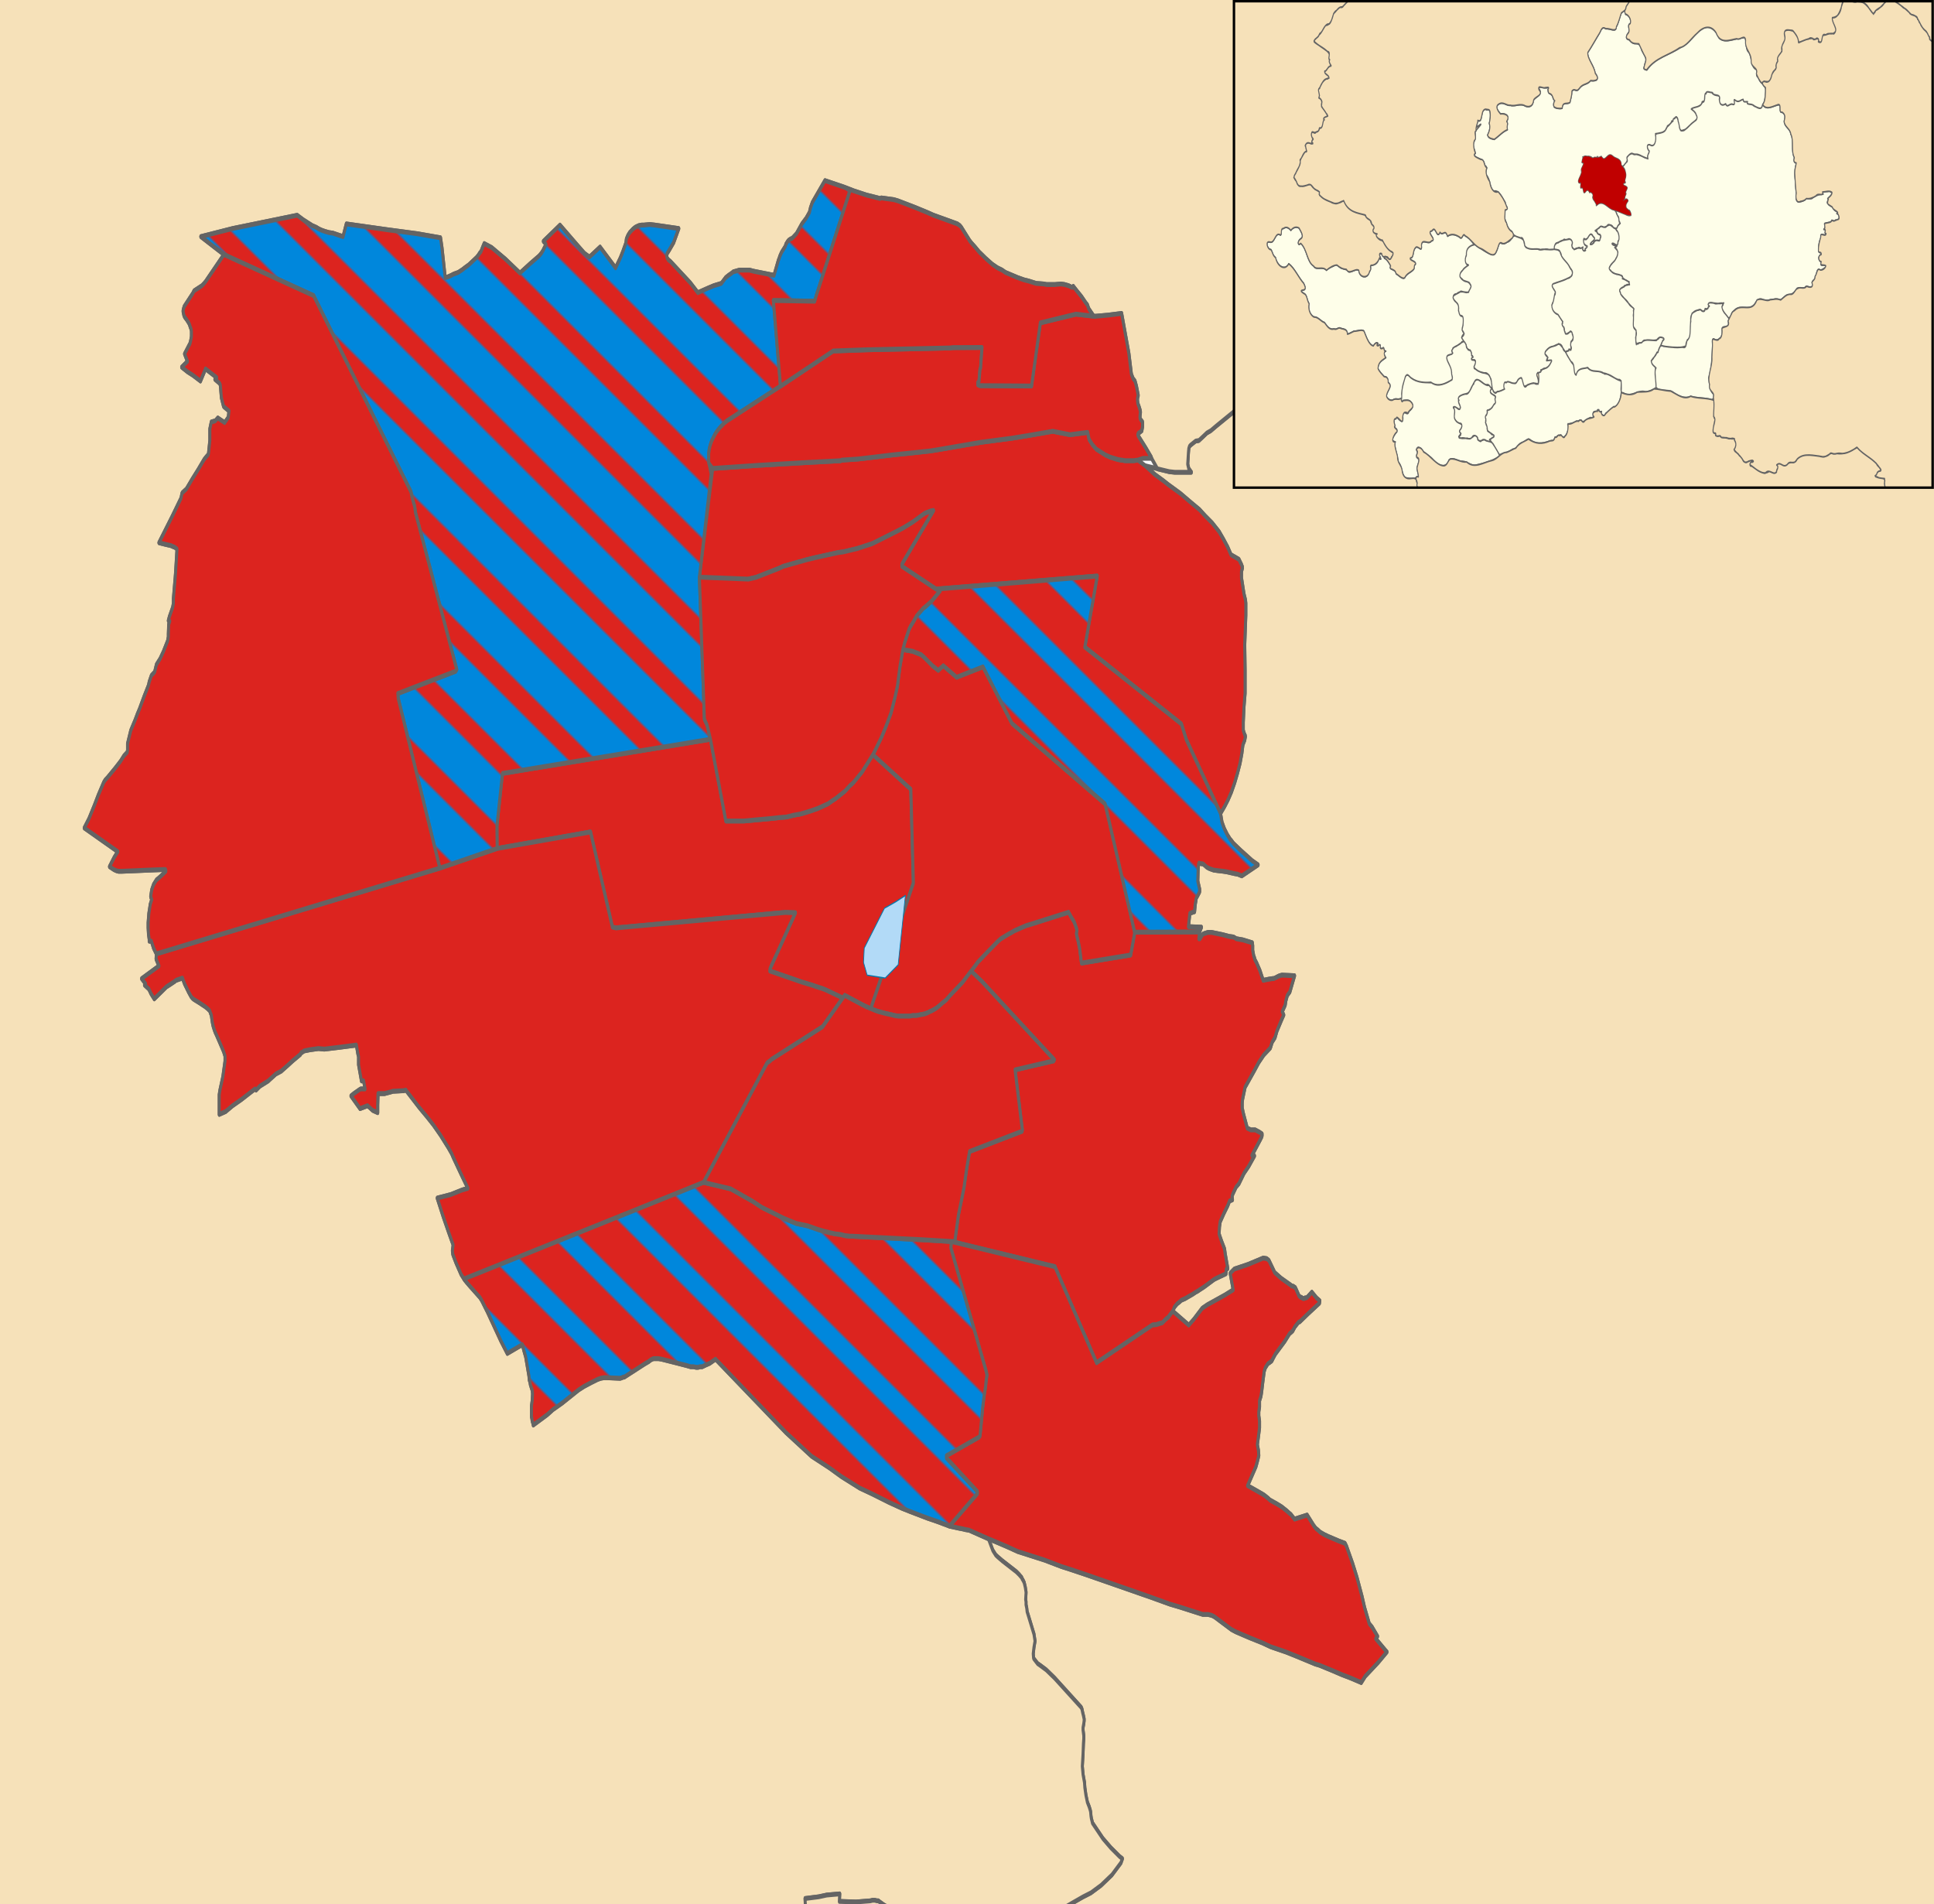 <?xml version="1.0" encoding="UTF-8" standalone="no"?>
<!-- Created with Inkscape (http://www.inkscape.org/) -->

<svg
   xmlns:dc="http://purl.org/dc/elements/1.1/"
   xmlns:cc="http://creativecommons.org/ns#"
   xmlns:rdf="http://www.w3.org/1999/02/22-rdf-syntax-ns#"
   xmlns:svg="http://www.w3.org/2000/svg"
   xmlns="http://www.w3.org/2000/svg"
   xmlns:sodipodi="http://sodipodi.sourceforge.net/DTD/sodipodi-0.dtd"
   xmlns:inkscape="http://www.inkscape.org/namespaces/inkscape"
   version="1.1"
   width="1286"
   height="1266"
   id="svg2"
   sodipodi:docname="Stevenage_UK_ward_map_1979_(blank).svg"
   inkscape:version="0.92.4 (5da689c313, 2019-01-14)">
  <sodipodi:namedview
     pagecolor="#ffffff"
     bordercolor="#666666"
     borderopacity="1"
     objecttolerance="10"
     gridtolerance="10"
     guidetolerance="10"
     inkscape:pageopacity="0"
     inkscape:pageshadow="2"
     inkscape:window-width="1920"
     inkscape:window-height="1017"
     id="namedview32"
     showgrid="false"
     inkscape:zoom="0.52725814"
     inkscape:cx="456.5194"
     inkscape:cy="827.44633"
     inkscape:window-x="1358"
     inkscape:window-y="-8"
     inkscape:window-maximized="1"
     inkscape:current-layer="Wards"
     inkscape:snap-global="true"
     inkscape:object-paths="true"
     inkscape:snap-intersection-paths="true"
     inkscape:object-nodes="true"
     inkscape:snap-others="true"
     inkscape:snap-nodes="true"
     inkscape:snap-bbox="false"
     showguides="false" />
  <defs
     id="defs37">
    <clipPath
       id="clipPath2830">
      <rect
         width="1425"
         height="620"
         x="0"
         y="85.715"
         id="rect2832" />
    </clipPath>
	<pattern patternUnits="userSpaceOnUse" width="200" height="21" id="ConConLab" patternTransform="matrix(1.6,1,-1,1,0,0)">
      <rect y="0" x="0" height="7" width="200" id="CCL-1" style="fill:#dc241f"/>
      <rect y="7" x="0" height="14" width="200" id="CCL-2" style="fill:#0087dc"/>
    </pattern>
	<pattern patternUnits="userSpaceOnUse" width="200" height="21" id="LabLabCon" patternTransform="matrix(1.6,1,-1,1,0,0)">
      <rect y="0" x="0" height="7" width="200" id="CCL-1" style="fill:#0087dc"/>
      <rect y="7" x="0" height="14" width="200" id="CCL-2" style="fill:#dc241f"/>
    </pattern>
  </defs>
  <g
     transform="matrix(1,0,0,1.6,0.304,0.304)"
     id="Other_districts"
     style="opacity:1">
    <path
       d="m 676.626,830.732 -4.32,-2.4 -4.56,-1.68 -1.44,-0.72 -1.68,-0.96 2.16,-0.96 1.44,-0.24 h 0.96 5.761 l 6.241,-1.2 10.081,-1.68 1.2,-0.48 0.72,-0.24 1.2,-0.72 0.72,-0.48 2.64,-4.559 1.92,-2.64 2.16,-1.92 -1.44,-1.44 -1.44,-1.2 -2.16,-2.879 -0.72,-0.96 -0.24,-0.72 v -0.72 l -0.24,-0.48 0.24,-0.72 v -0.72 l 0.24,-0.48 0.24,-0.48 0.72,-0.72 0.48,-0.48 0.24,-0.24 5.281,-3.119 2.88,-1.44 7.201,-2.64 3.36,-1.2 3.36,-1.2 5.281,-1.68 6.721,-3.119 7.201,-4.319 6.001,-5.039 0.96,-1.68 -1.92,-0.96 -5.761,-3.599 -2.64,-1.92 -2.64,-1.92 -6.961,-6.479 -0.24,-0.72 -0.48,-1.2 -0.24,-0.96 -0.24,-1.68 -0.24,-0.72 -0.72,-1.44 -1.2,-1.92 -0.96,-2.879 -0.72,-3.119 -0.24,-2.16 -0.96,-3.359 -0.48,-3.359 0.48,-5.279 0.24,-4.079 0.24,-2.16 v -1.2 l -0.48,-2.4 v -0.48 -0.48 l 0.48,-1.68 0.24,-1.2 v -0.72 l -0.48,-1.44 -0.48,-1.2 -0.48,-1.44 -0.48,-0.72 -17.762,-12.238 -5.521,-3.359 -3.6,-1.68 -2.16,-0.96 -2.64,-2.16 -0.24,-1.92 0.48,-2.64 0.72,-2.64 -0.72,-2.879 -3.84,-7.919 -0.72,-1.44 -0.24,-1.44 -0.48,-1.44 v -1.2 l -0.24,-0.96 0.24,-2.64 v -0.48 l -0.24,-0.96 -0.24,-0.96 -0.72,-1.92 -0.72,-0.96 -0.72,-0.72 -0.24,-0.48 -0.72,-0.48 -0.96,-0.72 -1.92,-1.2 -9.361,-4.559 -3.12,-1.68 -1.2,-0.72 -0.72,-0.72 -1.2,-1.2 -2.88,-4.799 6.481,1.68 6.241,1.68 6.721,1.92 18.002,3.599 11.041,2.64 6.001,1.2 10.321,2.16 42.964,9.358 12.721,2.879 6.481,1.2 15.602,3.119 h 3.36 l 1.68,0.24 1.2,0.24 1.44,0.48 11.281,5.279 2.88,0.96 6.241,1.68 3.6,0.96 7.681,1.92 5.761,1.68 10.081,2.16 6.721,1.68 12.961,3.359 2.64,0.48 8.401,2.16 6.241,1.68 6.001,1.44 7.201,1.92 2.64,-2.64 5.04,-3.359 3.6,-2.4 5.761,-4.319 -0.72,-0.48 -6.721,-5.039 1.2,-0.96 -3.6,-3.839 -1.92,-1.44 -3.12,-6.719 -1.68,-4.559 -3.36,-7.919 -2.88,-5.759 -4.08,-7.199 -0.96,-1.2 -4.08,-0.96 -7.201,-1.92 -2.4,-0.72 -2.64,-0.96 -0.48,-0.24 -1.2,-0.72 -0.96,-0.48 -0.48,-0.24 -1.44,-1.2 -4.32,-4.319 -8.401,1.68 -1.2,-0.96 -1.2,-0.96 -0.96,-0.48 -1.68,-0.96 -3.36,-1.68 -3.12,-1.2 -4.8,-1.68 -1.2,-0.72 -2.4,-1.2 -1.2,-0.48 -2.64,-0.96 -7.441,-2.64 5.521,-7.919 0.96,-2.16 0.96,-2.4 -0.24,-2.16 -0.72,-2.4 0.72,-3.359 0.72,-3.599 v -2.879 l -0.48,-2.16 v -0.96 -0.72 l 0.48,-1.92 v -2.64 l 0.96,-1.92 0.48,-1.92 0.72,-3.839 0.96,-4.559 0.72,-1.44 1.68,-1.68 2.64,-1.2 0.96,-1.2 1.44,-1.68 6.241,-5.279 1.2,-1.2 1.92,-1.92 2.16,-1.2 1.44,-1.68 2.4,-1.92 0.96,-0.24 5.521,-3.359 7.441,-4.319 0.24,-0.96 -2.16,-1.2 -3.12,-2.4 -3.12,2.16 -0.72,0.24 h -0.72 l -0.48,0.24 h -0.72 l -0.72,-0.24 -0.48,-0.24 h -0.48 l -0.48,-0.24 -0.72,-0.48 -1.68,-2.4 -0.72,-0.96 -0.72,-0.24 -0.48,-0.24 -1.44,-0.24 -0.24,-0.24 -6.481,-2.879 -4.32,-2.4 -3.84,-5.039 -1.44,-0.72 -2.4,-0.24 -10.081,2.64 -9.121,1.92 -2.64,1.68 v 0.24 l 1.44,5.039 0.48,1.68 -5.521,2.16 -11.761,4.079 -3.36,1.44 -5.521,4.559 -3.36,2.4 -10.561,-5.759 0.96,-1.68 1.92,-1.44 1.92,-0.96 0.72,-0.48 2.64,-0.72 5.281,-1.92 1.68,-0.72 1.44,-0.48 1.68,-0.72 2.4,-0.96 3.12,-1.44 3.6,-1.68 1.44,-0.48 6.481,-1.92 0.24,-1.92 0.96,-0.24 -1.68,-5.999 -0.48,-2.16 -1.92,-3.119 -1.2,-2.16 -0.48,-0.96 0.24,-2.879 0.48,-2.16 2.4,-3.359 2.64,-3.359 1.2,-1.92 1.92,-0.48 -0.24,-1.44 0.24,-0.48 0.24,-0.48 2.16,-2.879 1.92,-1.44 3.36,-4.319 3.12,-2.879 3.84,-4.319 -1.68,-0.24 5.521,-6.479 0.96,-1.2 0.24,-0.48 v -0.48 -0.24 l -1.68,-0.72 -2.88,-0.96 h -2.88 l -2.4,-0.72 -2.64,-6.239 -0.72,-2.16 v -0.72 -1.44 l 0.24,-1.44 1.2,-3.599 0.48,-1.44 6.001,-6.719 3.12,-3.599 3.36,-3.119 4.32,-2.879 1.2,-2.4 1.92,-1.92 1.2,-2.64 2.88,-4.319 1.68,-2.4 -0.96,-1.44 1.92,-2.64 0.48,-1.92 0.96,-2.16 1.68,-1.44 3.12,-6.719 -8.401,-0.24 -1.44,0.24 -0.96,0.24 -2.16,0.72 -0.96,0.24 h -0.72 l -2.4,0.24 -3.84,0.48 -2.16,-4.079 -2.16,-3.119 -1.2,-1.44 -0.24,-0.72 -0.48,-0.72 -0.72,-2.4 v -1.92 l -0.24,-1.2 -6.241,-1.2 -4.32,-0.48 -1.92,-0.72 -2.88,-0.24 -4.32,-0.72 -7.441,-0.96 h -0.96 -1.44 l -1.2,0.24 -1.2,0.24 -0.96,0.24 -0.24,0.24 -1.68,1.68 h -0.72 l 0.48,-2.879 1.2,-1.92 -8.641,-0.24 0.96,-5.519 1.92,-0.48 1.2,-0.24 0.48,-3.119 0.48,-1.68 v -0.48 l 0.48,-0.72 0.48,-0.48 1.2,-1.44 0.24,-0.24 v -0.24 -0.96 l -1.2,-3.359 0.24,-5.039 0.24,-1.92 0.24,-0.48 1.68,0.24 h 0.72 l 0.72,0.24 2.16,1.2 1.44,0.48 0.96,0.24 2.16,0.48 2.88,0.24 3.36,0.24 2.4,0.24 5.04,0.72 2.16,0.24 2.88,0.72 10.801,-4.559 -3.84,-1.68 -7.681,-4.319 -4.8,-2.879 -1.44,-1.2 -0.72,-0.48 -0.96,-0.96 -0.96,-0.96 -1.92,-2.4 -0.72,-1.2 -0.96,-1.68 -0.96,-3.599 2.88,-3.119 2.16,-2.64 2.16,-3.119 2.16,-3.839 1.92,-4.079 1.68,-4.079 1.2,-4.079 0.72,-3.599 1.2,-1.92 0.48,-1.68 -0.72,-0.96 -0.72,-1.44 v -1.2 -2.16 l 0.48,-6.479 0.72,-5.519 v -9.838 l -0.24,-10.318 0.72,-12.238 v -5.039 l -0.24,-1.44 -0.96,-2.4 -0.72,-2.879 -0.96,-3.839 v -2.64 l 0.72,-1.68 -0.72,-1.2 -1.68,-2.16 -5.281,-1.92 -2.16,-3.119 -2.88,-3.359 -2.88,-3.119 -4.56,-3.599 -4.56,-2.879 -3.84,-2.64 -5.521,-2.879 -7.201,-3.839 -8.401,-3.839 -2.88,-1.44 -5.761,-2.64 -6.241,-3.599 7.921,1.2 7.921,1.2 3.6,0.24 h 3.84 6.241 0.96 l -1.68,-1.44 -0.72,-1.92 0.48,-4.799 0.24,-1.68 0.48,-0.96 0.72,-0.48 3.36,-1.68 2.16,-0.24 2.88,-1.68 2.4,-1.44 2.64,-0.96 3.6,-1.92 11.281,-5.759 5.281,-2.879 3.6,-2.4 4.8,-2.879 3.84,-3.119 0.96,-0.48 0.48,-0.24 3.84,-0.48 -0.72,-5.279 -0.24,-1.2 -0.96,-3.119 -0.96,-1.92 -2.16,-4.079 8.161,-2.4 14.401,-4.799 7.441,-1.92 -1.44,-2.64 -3.84,-5.039 -3.84,-5.039 -1.68,-1.68 -3.84,-6.239 -0.96,-1.2 -1.68,-2.16 -1.68,-1.92 -0.96,-0.96 -2.4,-2.16 -2.64,-1.92 5.281,-2.4 10.321,-5.039 2.88,-1.2 1.44,-0.48 5.761,-1.2 3.84,-1.44 1.44,-0.72 3.12,-1.68 2.16,-2.16 3.6,-4.559 0.72,-1.2 1.44,-0.48 0.48,0.24 4.32,-2.64 6.241,-4.319 1.68,-1.2 2.88,-1.92 4.56,-2.4 3.6,-1.44 3.12,-1.68 2.4,-0.96 9.121,-2.16 5.04,-1.2 5.281,-1.2 3.6,-0.48 2.64,0.96 2.16,1.2 0.96,0.72 0.96,0.72 1.44,1.92 1.2,0.96 2.4,2.4 4.32,2.64 1.2,0.72 2.4,1.68 0.96,0.48 1.2,0.72 2.64,0.72 h 3.84 l 4.08,-0.48 4.08,-0.24 2.88,-0.48 h 0.96 l 1.2,-0.24 2.88,0.48 1.92,-0.24 h 0.24 l 1.44,-1.44 2.16,-1.44 0.96,-0.48 1.2,-0.48 6.721,-0.72 h 2.64 l 2.4,0.24 h 3.36 l 0.96,0.24 6.001,1.2 6.001,1.44 12.241,1.92 4.8,0.48 0.96,0.96 5.04,0.96 7.441,1.68 4.08,0.96 h 1.68 l 4.32,0.96 1.2,0.24 5.04,0.72 4.801,0.48 6.241,1.44 5.761,0.72 2.16,0.48 4.56,0.72 2.4,0.96 4.08,1.2 3.6,1.44 1.44,0.72 1.68,0.72 3.12,1.68 4.56,2.64 3.84,1.68 2.4,1.44 3.84,1.44 4.32,1.68 3.12,0.96 2.88,0.72 3.6,1.2 6.961,2.64 3.12,0.72 h 2.64 l 1.2,-0.48 8.401,1.44 h 2.88 l 2.16,0.48 3.36,0.24 9.121,2.16 3.84,0.96 2.64,0.48 3.36,0.72 3.36,0.72 5.521,1.44 2.64,0.96 1.2,-1.68 0.96,-1.44 V 112.06 111.58 l -1.68,-0.72 -0.96,-0.48 -0.48,-0.24 -0.24,-0.24 -0.24,-0.48 -0.24,-0.72 v -0.48 -0.72 l 0.24,-0.24 0.48,-0.72 0.24,-0.96 v -2.16 l -0.72,-1.68 0.24,-1.44 0.96,-2.64 0.48,-1.68 0.48,-0.72 0.72,-2.16 -3.36,0.24 -2.16,-3.359 -7.681,-0.24 -0.96,-0.24 3.12,-2.879 1.92,-2.16 2.64,-3.119 1.68,-2.4 5.04,-5.999 3.12,-3.839 3.36,-3.119 3.6,-2.879 3.12,-3.119 2.4,-2.879 1.44,-3.599 0.96,-3.359 0.72,-1.68 0.72,-1.44 1.2,-2.879 1.2,-2.64 1.44,-1.92 0.96,-1.68 -0.72,-0.96 -1.2,-0.48 -3.36,-0.96 -4.32,-1.44 -2.88,-0.96 -2.64,-1.68 -2.4,-1.92 -1.68,-1.92 -0.48,-0.72 -0.48,-0.72 -0.72,-1.44 -1.2,-1.68 -1.44,-1.44 -2.16,-3.599 -1.68,-3.599 -1.44,-2.16 -3.12,-5.039 -1.92,-1.92 -0.96,-0.72 -3.36,-2.64 -0.72,-1.44 0.24,-4.799 -1.2,-2.16 -1.2,-1.44 1.92,-3.839 2.4,-4.559 0.48,-0.24 0.96,-2.4 0.72,-2.4 h 0.96 l 5.04,0.48 5.04,0.72 h 2.16 l 2.4,0.24 h 15.601 l 2.88,-1.2 4.32,-1.92 3.6,-1.2 2.16,-0.24 8.401,0.96 h 3.36 l 4.56,0.24 h 3.36 l 4.8,0.48 4.561,0.72 6.001,0.96 3.84,0.48 5.04,0.72 5.28,0.72 3.84,0.96 1.68,-0.48 1.2,-0.96 1.68,-1.2 2.88,-2.879 2.16,-2.4 2.64,-2.4 1.44,-0.96 4.561,-2.4 5.761,-3.359 3.12,-2.879 0.48,-0.48 0.24,-0.48 0.24,-0.48 h 39.844 v 870.325 z"
       id="East Hertfordshire"
       style="fill:#f6e1b9;fill-rule:evenodd;stroke:#646464;stroke-width:2;stroke-linecap:round;stroke-linejoin:round;stroke-miterlimit:10"
       inkscape:connector-curvature="0" />
    <path
       style="fill:#f6e1b9;fill-rule:evenodd;stroke:#646464;stroke-width:2;stroke-linecap:round;stroke-linejoin:round;stroke-miterlimit:10"
       d="m 1310.287,-39.593 -0.24,0.48 -0.24,0.48 -0.48,0.48 -3.12,2.879 -5.761,3.359 -4.561,2.4 -1.44,0.96 -2.64,2.4 -2.16,2.4 -2.88,2.879 -1.68,1.2 -1.2,0.96 -1.68,0.48 -3.84,-0.96 -5.28,-0.72 -5.04,-0.72 -3.84,-0.48 -6.001,-0.96 -4.561,-0.72 -4.8,-0.48 h -3.36 l -4.56,-0.24 h -3.36 l -8.401,-0.96 -2.16,0.24 -3.6,1.2 -4.32,1.92 -2.88,1.2 h -15.601 l -2.4,-0.24 h -2.16 l -5.04,-0.72 -5.04,-0.48 h -0.96 l -0.72,2.4 -0.96,2.4 -0.48,0.24 -2.4,4.559 -1.92,3.839 1.2,1.44 1.2,2.16 -0.24,4.799 0.72,1.44 3.36,2.64 0.96,0.72 1.92,1.92 3.12,5.039 1.44,2.16 1.68,3.599 2.16,3.599 1.44,1.44 1.2,1.68 0.72,1.44 0.48,0.72 0.48,0.72 1.68,1.92 2.4,1.92 2.64,1.68 2.88,0.96 4.32,1.44 3.36,0.96 1.2,0.48 0.72,0.96 -0.96,1.68 -1.44,1.92 -1.2,2.64 -1.2,2.879 -0.72,1.44 -0.72,1.68 -0.96,3.359 -1.44,3.599 -2.4,2.879 -3.12,3.119 -3.6,2.879 -3.36,3.119 -3.12,3.839 -5.04,5.999 -1.68,2.4 -2.64,3.119 -1.92,2.16 -3.12,2.879 0.96,0.24 7.681,0.24 2.16,3.359 3.36,-0.24 -0.72,2.16 -0.48,0.72 -0.48,1.68 -0.96,2.64 -0.24,1.44 0.72,1.68 v 2.16 l -0.24,0.96 -0.48,0.72 -0.24,0.24 v 0.72 0.48 l 0.24,0.72 0.24,0.48 0.24,0.24 0.48,0.24 0.96,0.48 1.68,0.72 v 0.48 0.72 l -0.96,1.44 -1.2,1.68 -2.64,-0.96 -5.521,-1.44 -3.36,-0.72 -3.36,-0.72 -2.64,-0.48 -3.84,-0.96 -9.121,-2.16 -3.36,-0.24 -2.16,-0.48 h -2.88 l -8.401,-1.44 -1.2,0.48 h -2.64 l -3.12,-0.72 -6.961,-2.64 -3.6,-1.2 -2.88,-0.72 -3.12,-0.96 -4.32,-1.68 -3.84,-1.44 -2.4,-1.44 -3.84,-1.68 -4.56,-2.64 -3.12,-1.68 -1.68,-0.72 -1.44,-0.72 -3.6,-1.44 -4.08,-1.2 -2.4,-0.96 -4.56,-0.72 -2.16,-0.48 -5.761,-0.72 -6.241,-1.44 -4.801,-0.48 -5.04,-0.72 -1.2,-0.24 -4.32,-0.96 h -1.68 l -4.08,-0.96 -7.441,-1.68 -5.04,-0.96 -0.96,-0.96 -4.8,-0.48 -12.241,-1.92 -6.001,-1.44 -6.001,-1.2 -0.96,-0.24 h -3.36 l -2.4,-0.24 h -2.64 l -6.721,0.72 -1.2,0.48 -0.96,0.48 -2.16,1.44 -1.44,1.44 h -0.24 l -1.92,0.24 -2.88,-0.48 -1.2,0.24 h -0.96 l -2.88,0.48 -4.08,0.24 -4.08,0.48 h -3.84 l -2.64,-0.72 -1.2,-0.72 -0.96,-0.48 -2.4,-1.68 -1.2,-0.72 -4.32,-2.64 -2.4,-2.4 -1.2,-0.96 -1.44,-1.92 -0.96,-0.72 -0.96,-0.72 -2.16,-1.2 -2.64,-0.96 -3.6,0.48 -5.281,1.2 -5.04,1.2 -9.121,2.16 -2.4,0.96 -3.12,1.68 -3.6,1.44 -4.56,2.4 -2.88,1.92 -1.68,1.2 -6.241,4.319 -4.32,2.64 -0.48,-0.24 -1.44,0.48 -0.72,1.2 -3.6,4.559 -2.16,2.16 -3.12,1.68 -1.44,0.72 -3.84,1.44 -5.761,1.2 -1.44,0.48 -2.88,1.2 -10.321,5.039 -5.281,2.4 2.64,1.92 2.4,2.16 0.96,0.96 1.68,1.92 1.68,2.16 0.96,1.2 3.84,6.239 1.68,1.68 3.84,5.039 3.84,5.039 1.44,2.64 -7.441,1.92 -14.401,4.799 -8.161,2.4 2.16,4.079 0.96,1.92 0.96,3.119 0.24,1.2 0.72,5.279 -3.84,0.48 -0.48,0.24 -0.96,0.48 -3.84,3.119 -4.8,2.879 -3.6,2.4 -5.281,2.879 -11.281,5.759 -3.6,1.92 -2.64,0.96 -2.4,1.44 -2.88,1.68 -2.16,0.24 -3.36,1.68 -0.72,0.48 -0.48,0.96 -0.24,1.68 -0.48,4.799 0.72,1.92 1.68,1.44 h -0.96 -6.241 -3.84 l -3.6,-0.24 -7.921,-1.2 -3.84,-4.319 -0.24,-0.48 -3.6,-3.839 -4.56,-4.559 -0.24,-0.24 -0.24,-0.24 -0.24,-0.48 v -0.24 l 0.24,-0.24 0.24,-0.24 h 0.24 l 0.96,-0.48 0.96,-0.48 0.48,-1.68 v -1.92 l -0.24,-0.24 -0.96,-0.72 -0.24,-0.24 -0.24,-0.48 v -0.48 -0.48 l 0.24,-1.2 v -0.48 l -0.24,-0.72 -0.24,-0.48 -0.48,-0.96 -0.72,-1.2 -0.24,-1.2 v -0.96 l 0.48,-1.2 -1.2,-3.839 -0.96,-2.16 -1.2,-0.96 -0.48,-0.72 -0.72,-1.2 -1.68,-8.638 -4.8,-16.557 -9.121,0.72 -8.641,0.48 h -0.72 l -3.36,-3.119 -0.96,-1.68 -0.96,-0.72 -2.88,-2.64 -3.12,-2.4 -2.4,-1.92 -0.72,0.48 -2.4,-0.72 -2.64,-0.48 -2.4,-0.24 -4.08,0.24 h -1.92 -3.6 l -1.92,-0.24 -5.04,-0.24 -4.8,-0.96 -3.12,-0.48 -4.32,-0.96 -8.161,-2.16 -2.16,-0.96 -3.12,-0.96 -3.36,-1.44 -4.32,-2.4 -3.12,-1.92 -1.2,-0.72 -0.96,-0.72 -1.92,-1.44 -2.4,-1.68 -1.2,-0.96 -1.92,-1.92 -2.88,-2.879 -0.72,-0.72 -0.96,-0.72 -1.68,-0.72 -3.12,-0.72 -12.721,-2.879 -4.32,-1.2 -8.401,-2.16 -11.041,-2.64 -2.64,-0.48 -8.401,-0.72 -0.72,0.24 -9.121,-1.44 -8.161,-1.68 -6.961,-1.68 -12.481,-2.64 -8.401,9.118 -1.2,2.16 -0.72,1.92 -2.16,2.4 -2.88,2.4 -3.6,4.079 -2.88,1.92 -0.96,0.24 -1.2,0.48 -0.72,0.48 -0.72,0.72 -0.48,0.48 -0.48,0.96 -0.48,0.48 -1.92,1.92 -1.2,1.68 -0.48,0.96 -0.48,0.72 -2.88,6.239 -13.441,-1.68 -2.88,-0.48 h -1.92 -1.68 -1.44 -1.68 l -2.64,0.48 -1.44,0.24 -1.44,0.72 -1.68,0.72 -1.92,0.96 -2.88,2.4 -5.04,0.96 -4.56,1.2 -6.001,1.68 -5.04,-4.079 -13.201,-8.878 -0.96,-0.48 -0.48,-0.24 -0.24,-0.24 -0.48,-0.48 -0.24,-0.48 v -0.48 -0.48 l 0.24,-0.48 0.48,-0.48 0.48,-0.48 0.48,-0.48 2.88,-3.119 3.36,-5.759 -15.842,-1.44 -3.36,-0.24 -4.08,0.24 h -1.44 l -1.92,0.24 -1.68,0.48 -0.72,0.24 -1.44,0.72 -1.44,0.96 -0.72,0.48 -1.2,1.2 -0.96,1.44 -0.24,1.2 -0.24,0.72 -1.92,3.359 -1.68,2.64 -3.12,4.079 -10.321,-8.638 -6.961,4.079 h -0.24 l -3.12,-1.44 -5.04,-3.599 -11.281,-8.159 -11.041,6.719 1.68,1.2 v 0.24 l -1.2,1.44 -0.72,0.96 -0.96,0.96 -1.2,0.96 -0.72,0.48 -5.761,3.119 -6.721,3.839 -9.601,-5.759 -9.121,-4.799 -5.04,-1.68 -0.96,1.44 -1.2,1.92 -0.72,0.48 -0.96,0.96 -1.2,0.96 -1.2,0.72 -4.08,2.4 -2.64,1.2 -1.44,0.72 -2.88,1.2 -3.12,0.72 -1.44,0.48 -1.68,0.48 -0.96,0.24 -1.44,0.24 -2.16,-12.478 -0.96,-4.079 -15.361,-1.68 -20.162,-1.68 -27.123,-2.4 -2.16,5.279 -6.721,-1.44 -2.64,-0.24 -2.64,-0.48 -2.16,-0.48 -1.68,-0.48 -1.92,-0.72 -2.64,-0.72 -2.4,-0.96 -3.6,-1.44 -4.08,-1.92 -7.441,0.96 -35.523,4.559 -21.122,3.359 15.361,7.439 -12.241,11.278 -0.96,0.72 -1.44,0.96 -5.281,2.16 -0.72,0.96 -5.761,5.519 -0.24,0.48 -0.24,0.48 -0.24,0.72 v 0.48 l 0.24,0.72 0.24,0.72 0.48,0.72 1.44,1.2 1.44,1.44 0.48,0.72 0.48,0.96 0.48,0.72 0.24,0.96 v 1.2 0.96 l -0.48,1.68 -0.48,1.2 -3.6,4.319 1.92,3.119 -3.84,2.4 3.84,1.92 3.6,1.44 5.04,2.4 3.36,-5.039 7.441,3.599 -1.2,0.72 3.12,1.68 0.48,0.72 0.72,5.279 1.44,3.599 3.6,1.92 -0.48,2.64 -2.4,2.16 -4.56,-1.92 -1.68,1.2 -2.64,0.48 -0.96,2.879 v 4.799 l -0.96,5.759 -1.68,1.2 -1.2,0.96 -4.08,4.319 -3.84,3.839 -3.84,4.079 -2.88,1.68 -0.72,2.16 -5.761,7.439 -8.881,11.038 4.56,0.72 1.68,0.24 1.68,0.24 1.68,0.48 0.96,0.24 0.96,0.48 0.48,0.24 -0.96,9.838 -0.24,1.92 -1.2,8.878 v 1.2 0.72 l -0.48,1.68 -2.16,3.839 -0.72,1.68 0.96,0.24 -0.72,1.2 -0.24,4.079 v 1.2 l -0.48,1.68 -2.88,4.559 -2.16,2.879 -2.4,2.4 -1.2,3.119 -2.16,1.44 -1.44,2.64 -0.48,1.44 -2.88,4.559 -3.12,5.279 -1.44,2.16 -1.44,2.4 -2.88,4.319 -2.16,5.519 v 2.879 l -0.24,0.48 v 0.24 l -2.16,1.44 -2.16,2.16 -1.44,1.2 -2.4,1.92 -5.04,3.839 -1.44,0.96 -0.48,0.48 -0.48,0.48 -3.6,5.279 -2.64,4.319 -3.6,5.519 -3.12,3.839 22.322,9.838 -2.4,2.4 -3.12,3.839 2.88,1.2 1.68,0.48 1.44,0.24 h 0.72 1.44 l 9.361,-0.24 8.641,-0.24 9.841,-0.24 h 1.2 l 0.24,0.24 v 0.24 0.24 l -3.12,1.92 -2.16,1.2 -0.96,0.48 -0.48,0.48 -1.44,1.44 -1.2,2.16 -0.72,2.879 0.72,1.2 -0.72,1.44 -0.24,0.48 -0.96,3.839 -0.48,3.839 v 2.16 l 0.24,2.64 0.48,2.16 v 0.72 h 1.44 l 1.44,2.879 1.68,2.16 0.24,0.24 -0.24,2.16 1.92,2.879 -11.521,5.279 2.64,2.16 -0.72,0.48 2.88,1.68 1.44,1.92 2.16,2.16 8.161,-5.039 2.4,-0.96 2.88,-1.2 0.96,-0.48 0.96,-0.24 3.36,-0.72 1.44,2.4 2.64,3.359 1.68,1.92 0.96,0.72 0.96,0.48 3.12,1.2 4.08,1.68 1.92,0.96 0.72,0.48 0.48,0.24 0.48,0.72 0.24,0.48 0.48,0.72 0.72,3.119 0.48,1.44 0.72,1.44 0.72,1.2 0.72,0.96 1.68,2.4 3.12,4.559 0.96,1.92 v 0.96 1.2 l -1.44,6.479 -1.92,5.519 -0.48,1.92 v 0.72 7.439 l 4.32,-1.2 4.56,-2.4 6.001,-2.64 8.881,-4.319 0.72,0.48 2.64,-1.68 5.521,-2.16 1.2,-0.72 3.84,-2.16 3.6,-1.2 4.32,-2.4 3.36,-1.92 5.04,-2.64 0.48,-0.72 h 0.48 l 0.96,-0.48 0.72,-0.24 3.84,-0.48 5.521,-0.48 3.84,0.24 3.12,-0.24 6.481,-0.48 11.761,-0.96 0.96,3.599 0.48,1.2 v 0.72 0.96 1.68 l 1.92,6.719 h 1.44 l 0.96,3.359 h -2.88 l -0.72,0.24 -3.84,1.68 -1.92,0.96 6.001,5.279 5.04,-1.2 3.36,1.92 3.36,0.96 v -3.119 l 0.24,-4.799 h 0.24 1.92 2.16 l 4.32,-0.72 1.2,-0.24 7.201,-0.24 1.44,-0.24 8.881,7.199 4.8,3.599 4.56,3.599 4.8,4.319 5.04,5.039 2.4,2.64 0.96,1.44 5.761,7.679 4.08,5.279 -3.84,0.72 -7.681,1.92 -8.881,1.44 4.08,7.919 3.6,6.479 2.88,5.039 -0.48,2.4 0.24,1.44 0.24,0.48 1.92,3.119 3.36,4.799 1.44,1.44 0.48,0.48 1.44,1.2 2.64,1.92 6.481,4.559 1.2,1.2 3.84,4.799 8.881,11.998 4.32,5.279 9.841,-3.599 h 0.24 l 0.96,2.4 1.2,2.64 1.44,5.279 0.72,2.64 0.24,1.68 0.48,0.96 0.24,0.96 0.96,1.92 0.24,0.24 0.24,1.68 -0.24,2.879 -0.48,2.16 v 2.879 1.68 l 0.24,0.48 0.24,1.2 0.48,0.96 0.24,0.72 9.361,-4.319 3.84,-2.16 6.001,-2.64 11.041,-5.519 3.6,-1.44 5.04,-1.68 3.12,-0.96 0.72,-0.24 2.16,-0.48 2.16,-0.24 h 1.68 l 8.641,0.24 h 0.48 l 1.2,-0.24 0.72,-0.24 h 0.72 l 13.681,-5.519 2.64,-0.96 1.44,-0.72 1.68,-0.48 h 0.48 1.2 1.68 l 2.16,0.24 9.121,1.44 7.441,1.2 2.64,0.48 h 1.92 l 1.68,0.24 h 1.44 l 1.2,-0.24 h 1.44 l 2.4,-0.72 2.64,-0.72 3.84,-1.68 46.805,30.475 17.042,9.838 11.761,4.799 7.921,3.599 12.241,4.799 8.161,2.4 11.521,3.599 8.401,2.4 5.761,1.44 11.041,2.64 6.721,1.44 8.161,1.92 6.961,0.96 h 0.24 l 1.92,0.24 1.44,0.24 2.4,0.24 12.961,3.599 2.88,4.799 1.2,1.2 0.72,0.72 1.2,0.72 3.12,1.68 9.361,4.559 1.92,1.2 0.96,0.72 0.72,0.48 0.24,0.48 0.72,0.72 0.72,0.96 0.72,1.92 0.24,0.96 0.24,0.96 v 0.48 l -0.24,2.64 0.24,0.96 v 1.2 l 0.48,1.44 0.24,1.44 0.72,1.44 3.84,7.919 0.72,2.879 -0.72,2.64 -0.48,2.64 0.24,1.92 2.64,2.16 2.16,0.96 3.6,1.68 5.521,3.359 17.762,12.238 0.48,0.72 0.48,1.44 0.48,1.2 0.48,1.44 v 0.72 l -0.24,1.2 -0.48,1.68 v 0.48 0.48 l 0.48,2.4 v 1.2 l -0.24,2.16 -0.24,4.079 -0.48,5.279 0.48,3.359 0.96,3.359 0.24,2.16 0.72,3.119 0.96,2.879 1.2,1.92 0.72,1.44 0.24,0.72 0.24,1.68 0.24,0.96 0.48,1.2 0.24,0.72 6.961,6.479 2.64,1.92 2.64,1.92 5.761,3.599 1.92,0.96 -0.96,1.68 -6.001,5.039 -7.201,4.319 -6.721,3.119 -5.281,1.68 -3.36,1.2 -3.36,1.2 -7.201,2.64 -2.88,1.44 -5.281,3.119 -0.24,0.24 -0.48,0.48 -0.72,0.72 -0.24,0.48 -0.24,0.48 v 0.72 l -0.24,0.72 0.24,0.48 v 0.72 l 0.24,0.72 0.72,0.96 2.16,2.879 1.44,1.2 1.44,1.44 -2.16,1.92 -1.92,2.64 -2.64,4.559 -0.72,0.48 -1.2,0.72 -0.72,0.24 -1.2,0.48 -10.081,1.68 -6.241,1.2 h -5.761 -0.96 l -1.44,0.24 -2.16,0.96 -1.92,-0.48 -1.68,-0.24 -2.4,-0.24 h -1.92 -4.8 -6.721 l -8.161,-0.48 -4.08,-0.24 -2.4,-5.759 -0.48,-3.119 0.24,-2.879 1.68,-5.759 -11.281,-2.16 -12.001,-2.64 -1.44,-0.48 -0.96,-0.24 -0.72,-0.48 -1.44,-0.72 -0.48,-0.48 -1.2,-1.68 -2.16,-2.16 -1.2,-0.48 -0.72,-0.24 -1.68,-0.48 -7.441,-1.44 -1.92,-0.72 -2.64,-1.2 -0.96,-0.48 h -0.96 l -1.44,-0.24 h -0.72 -0.72 l -1.44,0.24 -9.601,0.48 -10.801,-0.24 h -0.24 l 0.24,-3.119 -8.641,0.48 -5.281,0.72 -9.121,0.72 0.96,12.958 -1.2,-0.24 -3.12,-2.879 -1.68,-1.68 -13.681,5.279 -3.12,1.44 -8.641,4.559 -1.2,0.48 -0.96,0.72 -4.8,3.599 -3.12,-1.92 -5.04,-2.4 -12.961,8.878 -0.96,-0.24 -4.56,-1.2 -6.241,-2.64 -2.16,-0.96 -1.2,-0.72 -6.001,-3.359 -6.241,-3.359 -1.68,-0.96 -1.68,-0.72 -1.92,-0.72 -6.721,-2.64 -2.16,-0.72 -2.4,-0.72 -2.16,-0.48 -2.4,-0.48 -1.2,-0.48 -5.281,7.199 -0.96,2.4 -1.44,7.199 h -3.12 l -8.161,-0.72 -2.16,2.4 -0.72,0.96 -0.48,0.48 -1.68,1.2 -3.6,3.839 -4.8,4.079 -7.681,-1.68 -10.081,4.559 -4.08,1.68 H -64.326 V -39.593 Z"
       id="North Hertfordshire"
       inkscape:connector-curvature="0" />
    <path
       d="m 372.516,830.732 4.08,-1.68 10.081,-4.559 7.681,1.68 4.8,-4.079 3.6,-3.839 1.68,-1.2 0.48,-0.48 0.72,-0.96 2.16,-2.4 8.161,0.72 h 3.12 l 1.44,-7.199 0.96,-2.4 5.281,-7.199 1.2,0.48 2.4,0.48 2.16,0.48 2.4,0.72 2.16,0.72 6.721,2.64 1.92,0.72 1.68,0.72 1.68,0.96 6.241,3.359 6.001,3.359 1.2,0.72 2.16,0.96 6.241,2.64 4.56,1.2 0.96,0.24 12.961,-8.878 5.04,2.4 3.12,1.92 4.8,-3.599 0.96,-0.72 1.2,-0.48 8.641,-4.559 3.12,-1.44 13.681,-5.279 1.68,1.68 3.12,2.879 1.2,0.24 -0.96,-12.958 9.121,-0.72 5.281,-0.72 8.641,-0.48 -0.24,3.119 h 0.24 l 10.801,0.24 9.601,-0.48 1.44,-0.24 h 0.72 0.72 l 1.44,0.24 h 0.96 l 0.96,0.48 2.64,1.2 1.92,0.72 7.441,1.44 1.68,0.48 0.72,0.24 1.2,0.48 2.16,2.16 1.2,1.68 0.48,0.48 1.44,0.72 0.72,0.48 0.96,0.24 1.44,0.48 12.001,2.64 11.281,2.16 -1.68,5.759 -0.24,2.879 0.48,3.119 2.4,5.759 4.08,0.24 8.161,0.48 h 6.721 4.8 1.92 l 2.4,0.24 1.68,0.24 1.92,0.48 1.68,0.96 1.44,0.72 4.56,1.68 4.32,2.4 z"
       id="Welwyn Hatfield"
       style="fill:#f6e1b9;fill-rule:evenodd;stroke:#646464;stroke-width:2;stroke-linecap:round;stroke-linejoin:round;stroke-miterlimit:10"
       inkscape:connector-curvature="0" />
  </g>
  <g
     transform="matrix(1,0,0,1.6,0.304,0.304)"
     id="Wards">
    <path
       id="Bandley_Hill"
       style="opacity:1;fill:#dc241f;fill-opacity:1;fill-rule:evenodd;stroke:#646464;stroke-width:2;stroke-linecap:round;stroke-linejoin:round;stroke-miterlimit:10"
       d="m 754.202,387.172 -0.529,2.039 -2.16,7.439 -32.643,3.359 -0.24,-0.96 -0.96,-4.799 -0.96,-3.119 -0.96,-2.4 -0.24,-0.96 0.24,-0.96 v -0.72 l -0.48,-0.96 -0.96,-1.68 -0.48,-0.72 -1.92,-1.92 -1.68,-1.92 -25.442,5.039 -2.64,0.48 -3.6,0.96 -4.32,1.2 -1.92,0.72 -2.16,0.72 -1.92,0.72 -3.12,1.2 -2.16,1.2 -6.721,4.319 -6.241,4.079 -4.56,3.839 7.201,4.319 48.076,32.52 -0.361,0.438 -25.69,3.746 4.82,24.91 -0.126,0.576 -34.952,8.434 -2.033,7.57 -1.655,7.295 -2.494,7.793 -1.173,3.497 -2.493,11.308 -0.152,0.257 66.788,10.163 27.66,39.919 37.078,-15.65 2.88,-0.24 2.4,-0.48 1.44,-0.24 2.16,-1.44 1.92,-0.96 0.48,-0.48 1.44,-1.2 0.96,-0.72 0.96,-1.68 1.92,-1.44 1.92,-0.96 0.72,-0.48 2.64,-0.72 5.281,-1.92 1.68,-0.72 1.44,-0.48 1.68,-0.72 2.4,-0.96 3.12,-1.44 3.6,-1.68 1.44,-0.48 6.481,-1.92 0.24,-1.92 0.96,-0.24 -1.68,-5.999 -0.48,-2.16 -1.92,-3.119 -1.2,-2.16 -0.48,-0.96 0.24,-2.879 0.48,-2.16 2.4,-3.359 2.64,-3.359 1.2,-1.92 1.92,-0.48 -0.24,-1.44 0.24,-0.48 0.24,-0.48 2.16,-2.879 1.92,-1.44 3.36,-4.319 3.12,-2.879 3.84,-4.319 -1.68,-0.24 5.521,-6.479 0.96,-1.2 0.24,-0.48 v -0.48 -0.24 l -1.68,-0.72 -2.88,-0.96 h -2.88 l -2.4,-0.72 -2.64,-6.239 -0.72,-2.16 v -0.72 -1.44 l 0.24,-1.44 1.2,-3.599 0.48,-1.44 6.001,-6.719 3.12,-3.599 3.36,-3.119 4.32,-2.879 1.2,-2.4 1.92,-1.92 1.2,-2.64 2.88,-4.319 1.68,-2.4 -0.96,-1.44 1.92,-2.64 0.48,-1.92 0.96,-2.16 1.68,-1.44 3.12,-6.719 -8.401,-0.24 -1.44,0.24 -0.96,0.24 -2.16,0.72 -0.96,0.24 h -0.72 l -2.4,0.24 -3.84,0.48 -2.16,-4.079 -2.16,-3.119 -1.2,-1.44 -0.24,-0.72 -0.48,-0.72 -0.72,-2.4 v -1.92 l -0.24,-1.2 -6.241,-1.2 -4.32,-0.48 -1.92,-0.72 -2.88,-0.24 -4.32,-0.72 -7.441,-0.96 h -0.96 -1.44 l -1.2,0.24 -1.2,0.24 -0.96,0.24 -0.24,0.24 -1.68,1.68 h -0.72 l 0.48,-2.879 z"
       inkscape:connector-curvature="0"
       sodipodi:nodetypes="ccccccccccccccccccccccccccccccccccccccccccccccccccccccccccccccccccccccccccccccccccccccccccccccccccccccccccccccccccccccccccccccccccccccccccccccccccccccc" />
    <path
       id="Bedwell_Plash"
       style="opacity:1;fill:#dc241f;fill-opacity:1;fill-rule:evenodd;stroke:#646464;stroke-width:2;stroke-linecap:round;stroke-linejoin:round;stroke-miterlimit:10"
       d="m 482.382,340.979 -10.283,-33.973 -138.301,14.197 -3.688,21.95 -0.002,9.256 62.245,-6.866 14.578,39.545 2.431,0.314 112.485,-6.417 6.747,0.131 -15.8,21.714 -1.048,1.519 -0.168,0.943 21.122,4.584 4.149,0.786 2.556,0.471 3.52,0.76 3.311,0.655 2.598,0.629 11.274,3.353 1.305,-1.084 11.521,3.839 3.12,0.96 1.92,0.48 1.049,0.28 0.053,0.014 0.309,-1.319 27.66,-50.92 -1.709,-38.998 -25.202,-14.397 -2.64,2.64 -2.88,2.879 -1.68,1.68 -1.92,1.44 -2.16,1.68 -1.92,1.44 -2.16,1.2 -3.12,2.16 -2.88,1.44 -3.36,1.68 -2.4,0.96 -2.64,1.2 -6.721,1.92 -4.32,0.96 -3.6,0.72 -4.08,0.72 -4.32,0.48 -4.56,0.72 -4.56,0.24 -7.201,0.48 -16.802,0.96 z"
       inkscape:connector-curvature="0"
       sodipodi:nodetypes="cccccccccccccccccccccccccccccccccccccccccccccccccccc" />
    <path
       id="Chells"
       style="opacity:1;fill:#dc241f;fill-opacity:1;fill-rule:evenodd;stroke:#646464;stroke-width:2;stroke-linecap:round;stroke-linejoin:round;stroke-miterlimit:10"
       d="m 653.343,276.911 -12.721,3.119 -4.8,1.2 -8.881,-4.799 -3.36,1.92 -3.84,-1.92 -5.281,-3.359 -2.16,-1.2 -5.761,-1.44 -6.481,-0.72 -1.92,6.959 -1.68,8.159 -1.68,4.799 -2.64,6.479 -3.6,5.999 -2.88,4.319 -2.64,3.359 -1.68,2.16 -1.2,1.44 25.202,14.397 1.709,38.998 -27.66,50.92 -0.309,1.319 2.498,0.666 2.16,0.48 4.32,0.72 5.04,0.72 1.44,0.24 2.64,0.24 h 2.16 3.12 1.92 l 2.16,-0.24 h 2.4 l 1.92,-0.24 1.92,-0.24 1.92,-0.24 1.92,-0.48 1.44,-0.48 0.96,-0.24 1.44,-0.48 1.92,-0.72 1.92,-0.96 1.68,-0.96 1.44,-0.72 1.44,-0.72 2.64,-1.92 8.401,-5.519 2.88,-2.4 2.64,-2.16 4.56,-3.839 6.241,-4.079 6.721,-4.319 2.16,-1.2 3.12,-1.2 1.92,-0.72 2.16,-0.72 1.92,-0.72 4.32,-1.2 3.6,-0.96 2.64,-0.48 25.442,-5.039 1.68,1.92 1.92,1.92 0.48,0.72 0.96,1.68 0.48,0.96 v 0.72 l -0.24,0.96 0.24,0.96 0.96,2.4 0.96,3.119 0.96,4.799 0.24,0.96 32.643,-3.359 2.16,-7.439 0.529,-2.039 -19.624,-53.265 -61.984,-33.501 z"
       inkscape:connector-curvature="0" />
    <path
       id="Longmeadow"
       style="opacity:1;fill:#dc241f;fill-opacity:1;fill-rule:evenodd;stroke:#646464;stroke-width:2;stroke-linecap:round;stroke-linejoin:round;stroke-miterlimit:10"
       d="m 649.544,620.515 v -0.891 L 629.05,605.716 v -0.995 l 21.709,-7.753 0.587,-0.445 1.802,-11.997 1.006,-5.186 0.838,-3.143 0.377,-2.384 0.587,-2.619 -0.629,-1.729 -23.385,-51.077 0.31,-2.682 68.924,10.488 27.66,39.919 37.078,-15.65 2.88,-0.24 2.4,-0.48 1.44,-0.24 2.16,-1.44 1.92,-0.96 0.48,-0.48 1.44,-1.2 0.96,-0.72 10.561,5.759 3.36,-2.4 5.521,-4.559 3.36,-1.44 11.761,-4.079 5.521,-2.16 -0.48,-1.68 -1.44,-5.039 v -0.24 l 2.64,-1.68 9.121,-1.92 10.081,-2.64 2.4,0.24 1.44,0.72 3.84,5.039 4.32,2.4 6.481,2.879 0.24,0.24 1.44,0.24 0.48,0.24 0.72,0.24 0.72,0.96 1.68,2.4 0.72,0.48 0.48,0.24 h 0.48 l 0.48,0.24 0.72,0.24 h 0.72 l 0.48,-0.24 h 0.72 l 0.72,-0.24 3.12,-2.16 3.12,2.4 2.16,1.2 -0.24,0.96 -7.441,4.319 -5.521,3.359 -0.96,0.24 -2.4,1.92 -1.44,1.68 -2.16,1.2 -1.92,1.92 -1.2,1.2 -6.241,5.279 -1.44,1.68 -0.96,1.2 -2.64,1.2 -1.68,1.68 -0.72,1.44 -0.96,4.559 -0.72,3.839 -0.48,1.92 -0.96,1.92 v 2.64 l -0.48,1.92 v 0.72 0.96 l 0.48,2.16 v 2.879 l -0.72,3.599 -0.72,3.359 0.72,2.4 0.24,2.16 -0.96,2.4 -0.96,2.16 -5.521,7.919 7.441,2.64 2.64,0.96 1.2,0.48 2.4,1.2 1.2,0.72 4.8,1.68 3.12,1.2 3.36,1.68 1.68,0.96 0.96,0.48 1.2,0.96 1.2,0.96 8.401,-1.68 4.32,4.319 1.44,1.2 0.48,0.24 0.96,0.48 1.2,0.72 0.48,0.24 2.64,0.96 2.4,0.72 7.201,1.92 4.08,0.96 0.96,1.2 4.08,7.199 2.88,5.759 3.36,7.919 1.68,4.559 3.12,6.719 1.92,1.44 3.6,3.839 -1.2,0.96 6.721,5.039 0.72,0.48 -5.761,4.319 -3.6,2.4 -5.04,3.359 -2.64,2.64 -7.201,-1.92 -6.001,-1.44 -6.241,-1.68 -8.401,-2.16 -2.64,-0.48 -12.961,-3.359 -6.721,-1.68 -10.081,-2.16 -5.761,-1.68 -7.681,-1.92 -3.6,-0.96 -6.241,-1.68 -2.88,-0.96 -11.281,-5.279 -1.44,-0.48 -1.2,-0.24 -1.68,-0.24 h -3.36 l -15.602,-3.119 -6.481,-1.2 -12.721,-2.879 -42.964,-9.358 -10.321,-2.16 -6.001,-1.2 -11.041,-2.64 -18.002,-3.599 -6.721,-1.92 -6.241,-1.68 -6.481,-1.68 -12.961,-3.599 -2.4,-0.24 -1.44,-0.24 -1.92,-0.24 -7.201,-0.96 z"
       inkscape:connector-curvature="0"
       sodipodi:nodetypes="ccccccccccccccccccccccccccccccccccccccccccccccccccccccccccccccccccccccccccccccccccccccccccccccccccccccccccccccccccccccccccccccccccccccccccccccccccccccccccccccccccccc" />
    <path
       id="Martins_Wood"
       style="opacity:1;fill:#dc241f;fill-rule:evenodd;stroke:#646464;stroke-width:2;stroke-linecap:round;stroke-linejoin:round;stroke-miterlimit:10"
       d="m 497.37,240.457 5.04,-0.72 15.602,-3.839 2.4,-0.72 16.322,-2.879 4.8,-0.72 15.602,-2.16 3.12,-0.24 9.601,-1.44 9.361,-1.92 0.96,-0.24 16.082,-5.039 4.32,-1.44 6.241,-2.4 6.241,-2.879 1.68,-0.72 4.08,-0.96 1.588,-0.19 -21.016,22.288 v 0.926 l 22.7,9.446 107.196,-5.419 -8.249,29.519 64.205,31.956 3.234,6.441 22.799,30.751 2.88,-3.119 2.16,-2.64 2.16,-3.119 2.16,-3.839 1.92,-4.079 1.68,-4.079 1.2,-4.079 0.72,-3.599 1.2,-1.92 0.48,-1.68 -0.72,-0.96 -0.72,-1.44 v -1.2 -2.16 l 0.48,-6.479 0.72,-5.519 v -9.838 l -0.24,-10.318 0.72,-12.238 v -5.039 l -0.24,-1.44 -0.96,-2.4 -0.72,-2.879 -0.96,-3.839 v -2.64 l 0.72,-1.68 -0.72,-1.2 -1.68,-2.16 -5.281,-1.92 -2.16,-3.119 -2.88,-3.359 -2.88,-3.119 -4.56,-3.599 -4.56,-2.879 -3.84,-2.64 -5.521,-2.879 -7.201,-3.839 -8.401,-3.839 -2.88,-1.44 -5.761,-2.64 -6.241,-3.599 -5.04,-2.4 -2.88,0.24 h -5.521 l -4.8,-0.48 -5.04,-0.96 -3.36,-0.96 -6.001,-2.4 -2.64,-1.92 -2.16,-2.16 -0.96,-2.879 -11.761,0.96 -11.479,-1.42 -15.361,1.68 -11.761,1.2 -20.402,1.68 -29.043,3.119 -4.8,0.48 -10.561,0.72 -14.881,0.96 -12.721,0.96 -9.841,0.72 -11.041,0.48 -0.72,0.24 -21.842,0.72 -33.123,1.2 -29.997,1.282 -8.867,45.183"
       inkscape:connector-curvature="0"
       sodipodi:nodetypes="cccccccccccccccccccccccccccccccccccccccccccccccccccccccccccccccccccccccccccccccccccccccccccccc" />
    <path
       id="Mobbsbury"
       style="opacity:1;fill:url(#LabLabCon);fill-opacity:1;fill-rule:evenodd;stroke:#646464;stroke-width:2;stroke-linecap:round;stroke-linejoin:round;stroke-miterlimit:10"
       d="m 624.838,245.274 -5.578,4.281 -3.84,2.16 -1.92,0.96 -1.68,1.2 -2.64,1.92 -2.16,2.4 -1.2,1.2 -0.72,0.72 -0.96,1.2 -2.88,5.519 -1.2,2.879 6.481,0.72 5.761,1.44 2.16,1.2 5.281,3.359 3.84,1.92 3.36,-1.92 8.881,4.799 4.8,-1.2 12.721,-3.119 19.251,23.495 61.984,33.501 19.624,53.265 43.155,-0.121 1.2,-1.92 -8.641,-0.24 0.96,-5.519 1.92,-0.48 1.2,-0.24 0.48,-3.119 0.48,-1.68 v -0.48 l 0.48,-0.72 0.48,-0.48 1.2,-1.44 0.24,-0.24 v -0.24 -0.96 l -1.2,-3.359 0.24,-5.039 0.24,-1.92 0.24,-0.48 1.68,0.24 h 0.72 l 0.72,0.24 2.16,1.2 1.44,0.48 0.96,0.24 2.16,0.48 2.88,0.24 3.36,0.24 2.4,0.24 5.04,0.72 2.16,0.24 2.88,0.72 10.801,-4.559 -3.84,-1.68 -7.681,-4.319 -4.8,-2.879 -1.44,-1.2 -0.72,-0.48 -0.96,-0.96 -0.96,-0.96 -1.92,-2.4 -0.72,-1.2 -0.96,-1.68 -0.96,-3.599 -22.799,-30.751 -3.234,-6.441 -64.205,-31.956 8.249,-29.519 -107.196,5.419 z"
       inkscape:connector-curvature="0"
       sodipodi:nodetypes="cccccccccccccccccccccccccccccccccccccccccccccccccccccccccccccccccccccccccc" />
    <path
       id="Monkswood"
       style="opacity:1;fill:#dc241f;fill-opacity:1;fill-rule:evenodd;stroke:#646464;stroke-width:2;stroke-linecap:round;stroke-linejoin:round;stroke-miterlimit:10"
       d="m 103.69,396.169 -0.24,2.16 1.92,2.879 -11.521,5.279 2.64,2.16 -0.72,0.48 2.88,1.68 1.44,1.92 2.16,2.16 8.161,-5.039 2.4,-0.96 2.88,-1.2 0.96,-0.48 0.96,-0.24 3.36,-0.72 1.44,2.4 2.64,3.359 1.68,1.92 0.96,0.72 0.96,0.48 3.12,1.2 4.08,1.68 1.92,0.96 0.72,0.48 0.48,0.24 0.48,0.72 0.24,0.48 0.48,0.72 0.72,3.119 0.48,1.44 0.72,1.44 0.72,1.2 0.72,0.96 1.68,2.4 3.12,4.559 0.96,1.92 v 0.96 1.2 l -1.44,6.479 -1.92,5.519 -0.48,1.92 v 0.72 7.439 l 4.32,-1.2 4.56,-2.4 6.001,-2.64 8.881,-4.319 0.72,0.48 2.64,-1.68 5.521,-2.16 1.2,-0.72 3.84,-2.16 3.6,-1.2 4.32,-2.4 3.36,-1.92 5.04,-2.64 0.48,-0.72 h 0.48 l 0.96,-0.48 0.72,-0.24 3.84,-0.48 5.521,-0.48 3.84,0.24 3.12,-0.24 6.481,-0.48 11.761,-0.96 0.96,3.599 0.48,1.2 v 0.72 0.96 1.68 l 1.92,6.719 h 1.44 l 0.96,3.359 h -2.88 l -0.72,0.24 -3.84,1.68 -1.92,0.96 6.001,5.279 5.04,-1.2 3.36,1.92 3.36,0.96 v -3.119 l 0.24,-4.799 h 0.24 1.92 2.16 l 4.32,-0.72 1.2,-0.24 7.201,-0.24 1.44,-0.24 8.881,7.199 4.8,3.599 4.56,3.599 4.8,4.319 5.04,5.039 2.4,2.64 0.96,1.44 5.761,7.679 4.08,5.279 -3.84,0.72 -7.681,1.92 -8.881,1.44 4.08,7.919 3.6,6.479 2.88,5.039 -0.48,2.4 0.24,1.44 0.24,0.48 1.92,3.119 3.36,4.799 1.44,1.44 0.48,0.48 0.63,0.525 158.745,-40.63 42.111,-49.49 0.8,-0.5 0.8,-0.259 1.511,-0.889 33.911,-13.547 13.411,-11.944 -11.274,-3.353 -2.598,-0.629 -3.311,-0.655 -3.52,-0.76 -2.556,-0.471 -4.149,-0.786 -21.122,-4.584 0.168,-0.943 1.048,-1.519 15.8,-21.714 -6.747,-0.131 -112.485,6.417 -2.431,-0.314 -14.578,-39.545 -62.245,6.866 -37.968,8.136 z"
       inkscape:connector-curvature="0"
       sodipodi:nodetypes="cccccccccccccccccccccccccccccccccccccccccccccccccccccccccccccccccccccccccccccccccccccccccccccccccccccccccccccccccc" />
    <path
       id="Old_Stevenage"
       style="opacity:1;fill:url(#ConConLab);fill-opacity:1;fill-rule:evenodd;stroke:#646464;stroke-width:2;stroke-linecap:round;stroke-linejoin:round;stroke-miterlimit:10"
       d="m 518.69,160.291 -4.745,-35.597 27.469,0.294 1.177,-2.541 22.547,-43.869 -4.444,-1.072 -12.481,-2.64 -8.401,9.118 -1.2,2.16 -0.72,1.92 -2.16,2.4 -2.88,2.4 -3.6,4.079 -2.88,1.92 -0.96,0.24 -1.2,0.48 -0.72,0.48 -0.72,0.72 -0.48,0.48 -0.48,0.96 -0.48,0.48 -1.92,1.92 -1.2,1.68 -0.48,0.96 -0.48,0.72 -2.88,6.239 -13.441,-1.68 -2.88,-0.48 h -1.92 -1.68 -1.44 -1.68 l -2.64,0.48 -1.44,0.24 -1.44,0.72 -1.68,0.72 -1.92,0.96 -2.88,2.4 -5.04,0.96 -4.56,1.2 -6.001,1.68 -5.04,-4.079 -13.201,-8.878 -0.96,-0.48 -0.48,-0.24 -0.24,-0.24 -0.48,-0.48 -0.24,-0.48 v -0.48 -0.48 l 0.24,-0.48 0.48,-0.48 0.48,-0.48 0.48,-0.48 2.88,-3.119 3.36,-5.759 -15.842,-1.44 -3.36,-0.24 -4.08,0.24 h -1.44 l -1.92,0.24 -1.68,0.48 -0.72,0.24 -1.44,0.72 -1.44,0.96 -0.72,0.48 -1.2,1.2 -0.96,1.44 -0.24,1.2 -0.24,0.72 -1.92,3.359 -1.68,2.64 -3.12,4.079 -10.321,-8.638 -6.961,4.079 h -0.24 l -3.12,-1.44 -5.04,-3.599 -11.281,-8.159 -11.041,6.719 1.68,1.2 v 0.24 l -1.2,1.44 -0.72,0.96 -0.96,0.96 -1.2,0.96 -0.72,0.48 -5.761,3.119 -6.721,3.839 -9.601,-5.759 -9.121,-4.799 -5.04,-1.68 -0.96,1.44 -1.2,1.92 -0.72,0.48 -0.96,0.96 -1.2,0.96 -1.2,0.72 -4.08,2.4 -2.64,1.2 -1.44,0.72 -2.88,1.2 -3.12,0.72 -1.44,0.48 -1.68,0.48 -0.96,0.24 -1.44,0.24 -2.16,-12.478 -0.96,-4.079 -15.361,-1.68 -20.162,-1.68 -27.123,-2.4 -2.16,5.279 -6.721,-1.44 -2.64,-0.24 -2.64,-0.48 -2.16,-0.48 -1.68,-0.48 -1.92,-0.72 -2.64,-0.72 -2.4,-0.96 -3.6,-1.44 -4.08,-1.92 -7.441,0.96 -35.523,4.559 -21.122,3.359 15.361,7.439 59.663,17.076 64.708,81.514 0.671,2.043 0.754,1.834 1.006,2.148 0.587,2.672 27.409,65.117 -0.671,0.733 -38.473,9.272 0.251,2.043 27.66,70.513 38.138,-8.172 -0.168,-9.22 3.688,-21.95 138.301,-14.197 -2.305,-5.998 -1.718,-2.305 -3.329,-59.052 7.859,-42.886 m 0,0 -1.44,-4.319 -0.24,-0.72 v -0.72 -1.2 -1.44 l 0.24,-1.2 0.24,-0.96 0.48,-1.2 0.48,-0.96 0.72,-1.2 0.96,-1.2 0.96,-1.2 1.2,-1.2 1.2,-0.96 1.2,-0.96 1.2,-0.72 1.44,-0.96 1.92,-0.96 35.523,-14.397"
       inkscape:connector-curvature="0"
       inkscape:label="#Old Stevenage"
       sodipodi:nodetypes="cccccccccccccccccccccccccccccccccccccccccccccccccccccccccccccccccccccccccccccccccccccccccccccccccccccccccccccccccccccccccccccccccccccccccccccccccccccccccccccccccccccc" />
    <path
       id="Pin_Green"
       style="opacity:1;fill:#dc241f;fill-opacity:1;fill-rule:evenodd;stroke:#646464;stroke-width:2;stroke-linecap:round;stroke-linejoin:round;stroke-miterlimit:10"
       d="m 622.094,244.612 -22.7,-9.446 v -0.926 l 21.016,-22.288 -1.588,0.19 -4.08,0.96 -1.68,0.72 -6.241,2.879 -6.241,2.4 -4.32,1.44 -16.082,5.039 -0.96,0.24 -9.361,1.92 -9.601,1.44 -3.12,0.24 -15.602,2.16 -4.8,0.72 -16.322,2.879 -2.4,0.72 -15.602,3.839 -5.04,0.72 -32.624,-0.806 3.329,59.052 1.718,2.305 2.305,5.998 10.283,33.973 h 11.826 l 16.802,-0.96 7.201,-0.48 4.56,-0.24 4.56,-0.72 4.32,-0.48 4.08,-0.72 3.6,-0.72 4.32,-0.96 6.721,-1.92 2.64,-1.2 2.4,-0.96 3.36,-1.68 2.88,-1.44 3.12,-2.16 2.16,-1.2 1.92,-1.44 2.16,-1.68 1.92,-1.44 1.68,-1.68 2.88,-2.879 2.64,-2.64 1.2,-1.44 1.68,-2.16 2.64,-3.359 2.88,-4.319 3.6,-5.999 2.64,-6.479 1.68,-4.799 1.68,-8.159 1.92,-6.959 1.2,-2.879 2.88,-5.519 0.96,-1.2 0.72,-0.72 1.2,-1.2 2.16,-2.4 2.64,-1.92 1.68,-1.2 1.92,-0.96 3.84,-2.16 5.578,-4.281 z"
       inkscape:connector-curvature="0"
       sodipodi:nodetypes="ccccccccccccccccccccccccccccccccccccccccccccccccccccccccccccccccccccc" />
    <path
       id="Roebuck"
       style="opacity:1;fill:url(#LabLabCon);fill-opacity:1;fill-rule:evenodd;stroke:#646464;stroke-width:2;stroke-linecap:round;stroke-linejoin:round;stroke-miterlimit:10"
       d="m 467.565,491.16 -159.375,40.105 0.63,0.525 0.81,0.675 2.64,1.92 6.481,4.559 1.2,1.2 3.84,4.799 8.881,11.998 4.32,5.279 9.841,-3.599 h 0.24 l 0.96,2.4 1.2,2.64 1.44,5.279 0.72,2.64 0.24,1.68 0.48,0.96 0.24,0.96 0.96,1.92 0.24,0.24 0.24,1.68 -0.24,2.879 -0.48,2.16 v 2.879 1.68 l 0.24,0.48 0.24,1.2 0.48,0.96 0.24,0.72 9.361,-4.319 3.84,-2.16 6.001,-2.64 11.041,-5.519 3.6,-1.44 5.04,-1.68 3.12,-0.96 0.72,-0.24 2.16,-0.48 2.16,-0.24 h 1.68 l 8.641,0.24 h 0.48 l 1.2,-0.24 0.72,-0.24 h 0.72 l 13.681,-5.519 2.64,-0.96 1.44,-0.72 1.68,-0.48 h 0.48 1.2 1.68 l 2.16,0.24 9.121,1.44 7.441,1.2 2.64,0.48 h 1.92 l 1.68,0.24 h 1.44 l 1.2,-0.24 h 1.44 l 2.4,-0.72 2.64,-0.72 3.84,-1.68 46.805,30.475 17.042,9.838 11.761,4.799 7.921,3.599 12.241,4.799 8.161,2.4 11.521,3.599 8.401,2.4 5.761,1.44 11.041,2.64 6.721,1.44 8.161,1.92 18.523,-13.452 v -0.891 L 629.05,605.716 v -0.995 l 21.709,-7.753 0.587,-0.445 1.802,-11.997 1.006,-5.186 0.838,-3.143 0.377,-2.384 0.587,-2.619 -0.629,-1.729 -23.385,-51.077 0.338,-2.681 -1.259,-0.038 -18.962,-0.72 -45.844,-1.44 h -1.44 l -3.12,-0.24 -3.12,-0.48 -3.36,-0.24 -3.6,-0.48 -4.56,-0.72 -3.84,-0.72 -6.481,-1.44 -7.441,-0.96 -8.401,-2.16 -14.641,-4.559 -5.761,-2.4 -3.36,-1.2 -7.441,-2.64 -4.08,-1.44 z"
       inkscape:connector-curvature="0"
       sodipodi:nodetypes="cccccccccccccccccccccccccccccccccccccccccccccccccccccccccccccccccccccccccccccccccccccccccccccccccccccccccccccc" />
    <path
       id="St_Nicholas"
       style="opacity:1;fill:#dc241f;fill-rule:evenodd;stroke:#646464;stroke-width:2;stroke-linecap:round;stroke-linejoin:round;stroke-miterlimit:10"
       d="m 473.613,194.468 -2.448,-2.023 -0.24,-0.72 v -0.72 -1.2 -1.44 l 0.24,-1.2 0.24,-0.96 0.48,-1.2 0.48,-0.96 0.72,-1.2 0.96,-1.2 0.96,-1.2 1.2,-1.2 1.2,-0.96 1.2,-0.96 1.2,-0.72 1.44,-0.96 1.92,-0.96 35.523,-14.397 35.022,-14.632 22.315,-0.5 55.505,-0.759 1.689,-0.148 19.47,-0.056 -0.711,6.149 -0.207,2.426 -0.415,0.352 -0.682,5.168 -0.741,0.5 v 0.908 l 1.285,0.363 34.366,0.157 5.867,-26.246 23.637,-3.615 12.66,0.899 8.641,-0.48 9.121,-0.72 4.8,16.557 1.68,8.638 0.72,1.2 0.48,0.72 1.2,0.96 0.96,2.16 1.2,3.839 -0.48,1.2 v 0.96 l 0.24,1.2 0.72,1.2 0.48,0.96 0.24,0.48 0.24,0.72 v 0.48 l -0.24,1.2 v 0.48 0.48 l 0.24,0.48 0.24,0.24 0.96,0.72 0.24,0.24 v 1.92 l -0.48,1.68 -0.96,0.48 -0.96,0.48 h -0.24 l -0.24,0.24 -0.24,0.24 v 0.24 l 0.24,0.48 0.24,0.24 0.24,0.24 4.56,4.559 3.6,3.839 0.24,0.48 h -5.761 l -3.36,0.72 -2.88,0.24 h -5.521 l -4.8,-0.48 -5.04,-0.96 -3.36,-0.96 -6.001,-2.4 -2.64,-1.92 -2.16,-2.16 -0.96,-2.879 -11.761,0.96 -11.479,-1.42 -15.361,1.68 -11.761,1.2 -20.402,1.68 -29.043,3.119 -4.8,0.48 -10.561,0.72 -14.881,0.96 -12.721,0.96 -9.841,0.72 -11.041,0.48 -0.72,0.24 -21.842,0.72 -33.123,1.2 z"
       inkscape:connector-curvature="0"
       sodipodi:nodetypes="ccccccccccccccccccccccccccccccccccccccccccccccccccccccccccccccccccccccccccccccccccccccccccccccccccccc"
       inkscape:label="#St Nicholas" />
    <path
       id="Shephall"
       style="opacity:1;fill:#dc241f;fill-opacity:1;fill-rule:evenodd;stroke:#646464;stroke-width:2;stroke-linecap:round;stroke-linejoin:round;stroke-miterlimit:10"
       d="m 634.541,515.773 -2.261,-0.068 -1.259,-0.038 -18.962,-0.72 -45.844,-1.44 h -1.44 l -3.12,-0.24 -3.12,-0.48 -3.36,-0.24 -3.6,-0.48 -4.56,-0.72 -3.84,-0.72 -6.481,-1.44 -7.441,-0.96 -8.401,-2.16 -14.641,-4.559 -5.761,-2.4 -3.36,-1.2 -7.441,-2.64 -4.08,-1.44 -18.002,-2.672 42.111,-49.49 0.8,-0.5 0.8,-0.259 1.511,-0.889 33.911,-13.547 13.411,-11.944 1.305,-1.084 11.521,3.839 3.12,0.96 1.92,0.48 3.6,0.96 2.16,0.48 4.32,0.72 5.04,0.72 1.44,0.24 2.64,0.24 h 2.16 3.12 1.92 l 2.16,-0.24 h 2.4 l 1.92,-0.24 1.92,-0.24 1.92,-0.24 1.92,-0.48 1.44,-0.48 0.96,-0.24 1.44,-0.48 1.92,-0.72 1.92,-0.96 1.68,-0.96 1.44,-0.72 1.44,-0.72 2.64,-1.92 8.401,-5.519 2.88,-2.4 2.64,-2.16 7.201,4.319 48.076,32.52 -0.361,0.438 -25.69,3.746 4.82,24.91 -0.126,0.576 -34.952,8.434 -2.033,7.57 -1.655,7.295 -2.494,7.793 -1.173,3.497 z"
       inkscape:connector-curvature="0" />
    <path
       id="Symonds Green"
       style="opacity:1;fill:#dc241f;fill-opacity:1;fill-rule:evenodd;stroke:#646464;stroke-width:2;stroke-linecap:round;stroke-linejoin:round;stroke-miterlimit:10"
       d="m 136.333,116.859 -0.96,0.72 -1.44,0.96 -5.281,2.16 -0.72,0.96 -5.761,5.519 -0.24,0.48 -0.24,0.48 -0.24,0.72 v 0.48 l 0.24,0.72 0.24,0.72 0.48,0.72 1.44,1.2 1.44,1.44 0.48,0.72 0.48,0.96 0.48,0.72 0.24,0.96 v 1.2 0.96 l -0.48,1.68 -0.48,1.2 -3.6,4.319 1.92,3.119 -3.84,2.4 3.84,1.92 3.6,1.44 5.04,2.4 3.36,-5.039 7.441,3.599 -1.2,0.72 3.12,1.68 0.48,0.72 0.72,5.279 1.44,3.599 3.6,1.92 -0.48,2.64 -2.4,2.16 -4.56,-1.92 -1.68,1.2 -2.64,0.48 -0.96,2.879 v 4.799 l -0.96,5.759 -1.68,1.2 -1.2,0.96 -4.08,4.319 -3.84,3.839 -3.84,4.079 -2.88,1.68 -0.72,2.16 -5.761,7.439 -8.881,11.038 4.56,0.72 1.68,0.24 1.68,0.24 1.68,0.48 0.96,0.24 0.96,0.48 0.48,0.24 -0.96,9.838 -0.24,1.92 -1.2,8.878 v 1.2 0.72 l -0.48,1.68 -2.16,3.839 -0.72,1.68 0.96,0.24 -0.72,1.2 -0.24,4.079 v 1.2 l -0.48,1.68 -2.88,4.559 -2.16,2.879 -2.4,2.4 -1.2,3.119 -2.16,1.44 -1.44,2.64 -0.48,1.44 -2.88,4.559 -3.12,5.279 -1.44,2.16 -1.44,2.4 -2.88,4.319 -2.16,5.519 v 2.879 l -0.24,0.48 v 0.24 l -2.16,1.44 -2.16,2.16 -1.44,1.2 -2.4,1.92 -5.04,3.839 -1.44,0.96 -0.48,0.48 -0.48,0.48 -3.6,5.279 -2.64,4.319 -3.6,5.519 -3.12,3.839 22.322,9.838 -2.4,2.4 -3.12,3.839 2.88,1.2 1.68,0.48 1.44,0.24 h 0.72 1.44 l 9.361,-0.24 8.641,-0.24 9.841,-0.24 h 1.2 l 0.24,0.24 v 0.24 0.24 l -3.12,1.92 -2.16,1.2 -0.96,0.48 -0.48,0.48 -1.44,1.44 -1.2,2.16 -0.72,2.879 0.72,1.2 -0.72,1.44 -0.24,0.48 -0.96,3.839 -0.48,3.839 v 2.16 l 0.24,2.64 0.48,2.16 v 0.72 h 1.44 l 1.44,2.879 1.68,2.16 0.24,0.24 188.45,-35.624 -27.66,-70.513 -0.251,-2.043 38.473,-9.272 0.671,-0.733 -27.409,-65.117 -0.587,-2.672 -1.006,-2.148 -0.754,-1.834 -0.671,-2.043 -64.708,-81.514 -59.663,-17.076 z"
       inkscape:connector-curvature="0"
       sodipodi:nodetypes="cccccccccccccccccccccccccccccccccccccccccccccccccccccccccccccccccccccccccccccccccccccccccccccccccccccccccccccccccccccccccccccccccccccccccccccccccccccc" />
    <path
       id="Wellfield"
       style="opacity:1;fill:#dc241f;fill-opacity:1;fill-rule:evenodd;stroke:#646464;stroke-width:2;stroke-linecap:round;stroke-linejoin:round;stroke-miterlimit:10"
       d="m 727.031,131.257 -3.36,-3.119 -0.96,-1.68 -0.96,-0.72 -2.88,-2.64 -3.12,-2.4 -2.4,-1.92 -0.72,0.48 -2.4,-0.72 -2.64,-0.48 -2.4,-0.24 -4.08,0.24 h -1.92 -3.6 l -1.92,-0.24 -5.04,-0.24 -4.8,-0.96 -3.12,-0.48 -4.32,-0.96 -8.161,-2.16 -2.16,-0.96 -3.12,-0.96 -3.36,-1.44 -4.32,-2.4 -3.12,-1.92 -1.2,-0.72 -0.96,-0.72 -1.92,-1.44 -2.4,-1.68 -1.2,-0.96 -1.92,-1.92 -2.88,-2.879 -0.72,-0.72 -0.96,-0.72 -1.68,-0.72 -3.12,-0.72 -12.721,-2.879 -4.32,-1.2 -8.401,-2.16 -11.041,-2.64 -2.64,-0.48 -8.401,-0.72 -0.72,0.24 -9.121,-1.44 -8.161,-1.68 -2.517,-0.607 -22.547,43.869 -1.177,2.541 -27.469,-0.294 4.745,35.597 35.022,-14.632 22.315,-0.5 55.505,-0.759 1.689,-0.148 19.47,-0.056 -0.711,6.149 -0.207,2.426 -0.415,0.352 -0.682,5.168 -0.741,0.5 v 0.908 l 1.285,0.363 34.366,0.157 5.867,-26.246 23.637,-3.615 12.66,0.899 z"
       inkscape:connector-curvature="0"
       sodipodi:nodetypes="ccccccccccccccccccccccccccccccccccccccccccccccccccccccccccccccccccc" />
  </g>
  <g
     transform="matrix(1,0,0,1.6,0.304,0.304)"
     id="Water">
    <path
       d="m 573.896,399.769 0.48,-5.999 13.441,-16.557 7.441,-2.64 6.481,-2.64 -4.8,28.795 -8.641,5.519 -12.001,-1.2 -2.4,-5.279 z"
       id="Lakes"
       style="fill:#b2daf7;fill-rule:evenodd;stroke:#0978ab;stroke-width:0.5;stroke-linecap:round;stroke-linejoin:round;stroke-miterlimit:10" />
  </g>
  <g
     transform="matrix(1.554,0,0,1.554,819.703,0)"
     id="g26">
    <g
       transform="matrix(0.21,0,0,0.336,0.524,-28.247)"
       clip-path="url(#clipPath2830)"
       id="Inset">
      <path
         d="m 660.464,484.714 c -5.754,-0.725 -16.113,-7.141 -11.52,-14.637 4.393,-4.303 2.357,-9.657 6.24,-14.157 -4.008,-3.872 -11.916,-9.898 -1.68,-11.038 11.011,-2.536 21.635,-4.357 31.919,-8.159 7.476,-2.367 3.538,-9.707 -1.2,-11.998 -5.387,-8.344 -16.504,-10.022 -19.92,-20.396 -3.395,-4.674 -14.539,0.779 -11.04,-7.439 3.075,-4.867 13.663,-4.554 19.68,-8.159 5.898,2.314 12.594,-3.205 16.08,2.879 1.243,2.745 -2.68,7.395 2.16,8.878 2.825,2.853 9.007,-1.404 12.96,-1.2 2.711,3.502 9.811,-3.875 6,2.16 1.707,2.954 6.947,2.468 5.52,-0.72 7.072,-1.947 1.604,-3.974 -1.68,-5.759 -1.916,-1.281 -3.287,-9.839 1.44,-6.239 4.428,3.013 10.268,-11.048 14.4,-5.039 5.024,3.243 7.668,5.144 -0.24,8.159 -4.303,3.407 -5.706,4.214 0.72,3.119 4.576,-4.505 8.552,-5.963 14.4,-4.319 0.827,-2.05 5.641,-8.857 -1.68,-8.159 -3.738,-3.674 -8.024,-5.238 -6.96,-4.799 5.245,-0.652 9.757,-6.818 14.16,-5.039 8.662,3.111 12.894,-5.947 21.599,-0.24 0.742,2.986 8.567,2.258 7.68,5.279 5.828,2.093 6.775,12.414 2.64,14.397 0.767,8.954 -8.147,-0.198 -12,2.16 1.978,4.032 17.573,1.581 5.52,5.039 7.932,2.058 8.152,9.929 2.4,13.918 -1.67,4.433 -10.239,5.943 -12,10.558 -6.004,3.936 10.898,10.048 16.8,9.838 3.244,0.92 12.022,0.837 8.4,5.279 4.726,1.103 13.335,2.663 13.92,5.999 4.511,2.916 -12.782,1.459 -10.56,4.559 -5.077,0.129 -11.907,4.504 -7.44,6.719 0.696,5.833 12.366,8.3 17.28,14.637 3.554,4.521 14.391,5.709 9.36,8.159 1.253,7.358 -0.881,15.287 0.24,21.356 3.431,2.433 8.903,6.737 4.32,13.198 0.433,6.128 0.79,11.277 8.16,6.959 6.747,1.321 5.222,-3.787 11.52,-3.119 10.126,-1.347 22.863,2.865 29.519,-3.839 4.511,-0.111 13.572,1.784 5.52,4.559 -1.578,5.343 -8.982,9.48 -8.64,14.397 -5.793,1.234 -7.903,8.511 -14.4,10.798 0.405,4.75 7.405,7.893 10.08,9.358 -5.249,5.181 1.003,17.946 -0.24,24.956 -3.732,2.303 -13.956,5.033 -20.64,5.519 -15.839,-3.68 -30.925,8.334 -46.079,1.2 -10.864,1.131 2.81,-18.746 -10.32,-16.797 -10.041,-2.393 -21.063,-8.189 -31.199,-8.399 -10.436,-4.418 -22.415,0.03 -31.439,-6.959 -8.11,1.863 -19.989,-0.046 -23.039,9.598 -6.884,-2.816 -1.063,-14.686 -10.56,-17.277 -3.53,-4.64 -17.699,-14.413 -4.32,-13.678 -2.685,-4.686 9.729,2.245 3.6,-7.199 -0.243,-6.976 9.251,-6.83 3.36,-13.918 -0.165,-9.697 -15.015,5.64 -14.64,-3.119 -2.742,-2.031 -2.531,-6.195 -1.92,-5.519 -4.634,-2.337 -5.299,-4.491 -2.64,-7.439 -3.937,-2.402 -5.868,-5.738 -9.6,-8.878 z M 450.949,618.61 c -5.118,-5.034 2.224,-11.322 -4.08,-16.077 5.058,-2.63 14.41,6.745 13.92,0.48 1.886,-2.417 -5.971,-7.776 -2.64,-9.838 -4.628,-5.772 12.43,-6.973 17.28,-8.159 7.906,-2.72 9.897,-11.904 16.56,-16.317 7.403,-4.804 17.431,7.42 27.359,5.999 2.618,0.741 4.413,4.076 6.24,4.079 -10.247,5.685 6.307,8.156 7.68,10.798 -4.821,3.88 4.136,6.656 -3.12,9.118 -4.105,4.397 -8.236,8.01 -13.92,7.679 -0.507,2.095 0.086,5.574 -2.64,6.959 -3.658,1.365 2.067,6.162 -1.2,8.878 2.989,2.584 4.408,8.374 4.08,10.558 4.34,2.426 20.837,6.777 9.84,8.638 -7.925,3.222 0.013,6.181 -9.36,4.319 -5.617,0.049 -7.312,-4.653 -14.16,0.48 -8.558,-1.247 -4.552,-7.265 -12.72,-7.439 -5.768,2.362 -8.316,5.533 -14.16,3.359 -5.368,-0.195 -16.268,1.473 -18,-2.4 10.475,-2.51 -1.935,-5.888 2.88,-8.159 3.438,-2.299 6.337,-9.13 -1.2,-8.399 -3.015,-0.796 -6.143,-2.112 -8.64,-4.559 z m -75.838,35.034 c -5.562,2.393 -2.367,4.298 -0.72,7.439 -3.812,1.941 -3.212,5.949 1.44,7.199 3.717,3.163 -4.746,10.348 -2.64,13.198 -0.044,2.878 6.639,12.129 -1.44,9.838 -2.947,3.975 -15.24,1.528 -22.319,1.2 -7.826,-3.75 -6.554,-16.154 -14.4,-19.916 -0.705,-8.425 -7.733,-16.362 -6.96,-24.476 3.774,-2.404 -10.533,-1.391 -3.12,-7.679 3.353,-5.004 13.508,-8.46 2.4,-11.758 1.319,-1.186 -0.63,-3.493 -0.72,-7.679 -2.417,-4.879 3.979,-1.39 4.8,-6.239 4.646,4.216 15.19,10.482 12.48,-1.2 0.834,-10.238 9.912,2.408 12.72,-5.759 6.927,-3.205 11.631,-7.947 2.88,-12.478 -3.975,-2.245 -9.761,-1.61 -14.88,-1.2 -6.038,4.536 -1.539,-5.17 -3.12,-7.919 0.522,-7.415 3.878,-14.292 6.72,-20.396 1.811,-6.358 7.78,-4.371 11.52,-0.96 13.359,6.607 28.507,6.194 42.719,6.479 13.901,6.295 28.573,0.946 41.039,-3.359 3.461,-0.585 -0.492,-7.347 -0.24,-10.318 -0.56,-7.491 -8.401,-11.111 -9.6,-17.757 -1.281,-6.888 17.477,-1.672 9.84,-9.358 2.903,-2.293 2.856,-4.357 9.36,-5.519 4.776,-1.893 10.747,-5.222 15.6,-6.239 6.649,2.916 4.367,12.264 12.72,11.038 3.753,2.671 1.669,7.706 6.24,8.878 -10.056,3.292 3.352,3.851 4.8,5.039 1.321,3.476 -7.452,9.684 -0.24,10.078 7.785,5.416 20.143,4.043 27.599,7.679 3.99,4.112 5.499,9.088 6.48,16.317 -5.642,0.768 -4.046,-5.26 -11.76,-3.839 -9.45,-0.486 -20.671,-14.069 -25.919,-0.72 -6.41,2.679 -7.43,13.882 -17.04,12.478 -5.173,0.38 -18.808,3.767 -12.72,8.159 -3.932,2.824 5.012,7.839 2.4,10.078 -2.424,4.928 -10.353,-5.3 -14.16,-0.72 7.241,4.631 -2.007,11.439 4.8,16.077 4.531,5.137 17.011,2.617 11.28,10.318 -2.931,2.698 -6.156,3.409 -0.24,6.479 -2.507,1.421 -8.605,6.547 0,5.759 8.057,-1.181 17.538,3.185 22.319,-0.96 3.448,-5.193 14.393,-0.168 11.28,2.64 5.486,4.908 12.975,-1.582 16.32,0.96 4.406,2.386 12.77,0.572 17.04,6.479 3.604,4.181 10.79,10.245 11.28,13.918 -15.927,7.028 -33.371,9.18 -50.399,11.758 -9.891,-0.177 -18.05,-6.489 -28.559,-5.039 -8.243,-1.559 -16.471,-5.485 -23.999,-1.92 -5.503,11.899 -22.123,6.975 -30.959,0.48 -8.067,-6.527 -19.582,-8.213 -25.919,-15.117 -1.943,-0.058 -3.611,-1.393 -6,-1.44 z M 773.982,351.297 c -12.457,-1.567 -22.301,-14.191 -34.559,-5.999 -1.561,-1.512 -4.283,-5.306 -7.44,-7.919 -1.095,-3.404 1.836,-7.473 -6,-8.878 -2.287,2.357 -2.956,-5.64 -9.12,-0.96 -6.691,6.307 -2.777,-5.929 -9.12,-4.559 -4.471,1.64 3.306,-9.327 -4.32,-5.999 -6.06,-3.283 8.421,-11.084 4.32,-17.037 1.502,-3.64 9.006,-9.223 1.2,-9.118 1.609,-5.192 2.267,-9.255 10.8,-7.439 5.584,-1.321 10.669,4.108 14.4,1.2 4.324,0.126 8.623,0.56 12,-0.48 3.671,-2.554 4.774,4.661 10.32,1.68 4.538,-1.962 8.497,-6.876 15.12,-2.879 6.421,3.943 17.872,2.915 17.28,11.278 3.054,2.531 13.337,8.663 8.16,17.757 -2.111,4.49 2.473,5.486 -3.36,5.039 -2.22,4.332 4.011,3.051 6.96,5.519 2.994,1.096 -6.414,7.31 -1.68,8.399 -3.894,3.178 -1.921,7.927 -7.2,9.118 3.872,0.165 7.326,-4.959 11.04,-0.72 1.285,0.133 -5.914,4.587 -4.32,8.638 1.286,2.981 11.661,4.618 10.32,10.318 -10.815,0.096 -23.182,-5.302 -34.799,-6.959 z M 660.464,484.714 c 3.419,4.53 12.514,9.212 8.16,12.238 0.931,3.392 6.18,4.537 4.56,8.159 1.73,4.064 5.033,6.03 10.56,1.92 4.648,-5.97 11.772,12.064 3.6,11.278 -4.495,4.949 4.553,15.386 -4.8,10.318 0.664,2.146 -8.31,5.95 -12,-0.24 -4.473,-10.899 -14,-4.17 -21.36,-3.119 -5.988,0.043 -15.593,5.098 -15.6,9.598 5.073,2.431 8.157,5.367 3.12,8.399 3.873,0.295 15.206,-2.767 8.64,2.879 -4.25,6.823 -13.148,7.23 -20.4,9.118 4.767,5.125 -13.166,0.54 -6.48,9.118 3.849,7.631 1.201,10.858 -7.2,7.439 -7.037,0.084 -14.316,3.495 -19.68,4.319 -4.41,-5.107 -3.191,-14.137 -10.8,-9.598 -4.157,0.686 -3.565,7.195 -10.56,5.519 -5.795,0.521 -12.127,-4.23 -15.84,-0.48 -3.112,-3.727 -6.839,4.793 -2.88,7.919 -1.698,0.365 -10.382,3.336 -15.12,3.359 -11.199,5.477 -10.559,-9.389 -12.48,-15.837 -2.781,-3.046 -5.865,-9.379 -14.16,-7.919 -7.523,-0.573 -18.623,-4.307 -20.88,-7.919 4.238,-4.116 5.382,-10.571 -2.64,-8.638 -7.41,-0.977 5.522,-5.157 -2.16,-5.759 1.867,-9.557 -11.851,-5.334 -10.8,-13.678 -5.019,-6.073 -14.767,-8.963 -4.08,-14.157 -3.722,-2.815 -6.133,-5.582 -2.4,-10.318 0.134,-5.821 2.476,-13.27 -5.52,-12.718 -2.445,-2.093 -2.588,-3.217 -3.6,-6.719 1.24,-7.072 -2.395,-8.3 -7.68,-12.238 -11.286,-7.495 6.954,-8.032 12,-11.998 5.405,0.167 14.721,3.833 17.04,-0.48 1.845,-2.532 6.949,-6.797 1.44,-8.878 -3.877,-4.492 -14.025,-2.308 -18.72,-8.159 -3.796,-1.39 0.486,-8.284 4.08,-8.878 2.247,-3.887 9.675,-4.659 11.52,-7.439 -7.561,-0.165 -6.938,-7.926 -3.6,-12.718 -1.329,-9.754 10.181,-12.162 17.76,-12.958 11.862,5.399 25.309,12.163 38.159,12.958 6.497,-2.37 8.006,-10.503 11.76,-15.357 5.791,1.555 9.71,2.305 14.88,-0.72 9.332,-0.536 9.835,-8.35 16.32,-7.919 8.574,2.856 19.651,1.621 19.68,12.478 7.144,6.266 18.949,3.823 26.879,4.319 6.2,2.704 14.088,-1.367 23.039,0.72 8.899,-0.067 22.92,-2.745 25.199,8.159 5.883,6.549 14.041,8.945 18.72,16.797 8.679,3.346 0.005,12.09 -6.24,11.518 -9.132,3.596 -20.148,4.553 -29.759,7.199 -7.465,4.518 10.511,8.471 2.88,14.877 -1.538,3.715 -1.531,8.467 -5.52,11.998 0.437,7.971 7.012,10.464 12.96,12.238 z M 841.42,173.249 c 19.379,-17.491 47.995,-19.188 71.518,-29.995 15.421,-3.343 25.897,-16.713 40.799,-22.076 12.365,-6.356 27.51,-0.008 34.799,11.518 14.848,7.237 32.242,-0.217 48.239,-0.48 10.048,-2.881 3.238,15.087 12,18.237 6.806,6.604 4.021,19.496 15.36,22.076 3.396,2.64 -3.105,8.278 4.32,10.078 2.371,8.127 15.119,8.498 14.88,17.517 -1.116,7.1 -1.626,14.828 -7.2,18.717 -1.926,6.782 -12.623,0.714 -18.24,-0.48 -2.678,-3.044 -15.854,0.038 -11.28,-4.799 -5.04,0.232 -8.502,0.855 -9.36,-2.879 -4.464,0.468 -8.397,4.093 -14.4,1.68 -9.069,-5.15 2.027,6.293 -6.48,4.559 -7.125,-1.42 -10.996,5.055 -14.88,-0.72 -5.629,3.23 -12.105,1.73 -12.72,-5.759 3.18,-8.021 -10.923,-2.942 -15.12,-8.638 -4.321,0.366 -12.134,-2.878 -11.76,1.68 -5.709,-0.508 0.468,12.64 -8.16,10.318 -1.47,7.607 -15.427,5.596 -22.079,9.118 5.409,1.542 16.754,10.234 9.36,14.397 -7.897,3.041 -15.243,8.533 -23.039,12.478 -6.195,1.976 -10.318,0.233 -10.8,-6.239 -1.964,-4.151 -4.25,-15.695 -9.12,-8.399 -5.777,-0.719 -0.792,5.557 -6,2.879 -2.771,5.845 -10.713,6.308 -12.96,11.998 -5.854,4.497 -15.22,2.292 -20.4,5.519 2.775,7.627 -1.947,16.983 -11.04,12.958 -9.839,-1.397 -3.548,6.654 -1.44,8.638 -2.911,4.051 -4.035,5.541 -2.64,9.118 -10.236,-2.245 -19.91,-6.549 -30.239,-5.759 -3.555,-3.946 -13.151,3.637 -12.72,5.279 3.165,3.972 -7.209,8.748 -4.08,7.199 -3.409,3.606 -7.663,4.153 -7.92,-0.72 -1.667,-7.119 -12.18,-5.744 -18.48,-9.838 -8.474,-4.77 -13.223,8.451 -20.64,2.4 -0.85,-4.792 -5.626,3.82 -8.88,-1.44 -2.608,3.443 -6.318,0.116 -9.6,2.64 -4.264,-4.402 -13.832,-2.075 -20.4,-2.16 1.812,1.353 -4.52,8.326 1.2,7.439 2.639,3.664 -6.597,6.722 -3.36,11.758 -1.666,5.918 -11.863,13.763 -2.16,13.918 2.241,-0.265 -2.933,9.462 2.88,5.519 4.556,1.875 1.359,10.347 7.68,5.039 4.271,-3.271 7.957,0.205 7.68,1.68 2.871,-2.866 11.184,4.67 6.24,5.759 0.986,5.247 8.189,5.254 7.44,10.798 11.084,-7.593 20.783,0.542 31.439,4.559 7.244,-0.11 9.801,4.495 12,8.638 4.721,1.545 0.805,8.213 5.52,9.598 -5.285,1.52 -4.91,4.55 -7.92,6.239 -7.04,1.07 -13.605,-8.151 -18.96,-3.359 -5.308,5.612 -11.871,-2.607 -15.6,2.64 -5.087,1.789 -13.29,5.327 -5.04,4.079 -1.176,6.7 12.543,2.597 6.48,9.838 -0.551,6.496 -9.487,-1.984 -12.48,5.039 -4.636,2.905 -11.689,3.74 -5.28,-0.48 4.315,-2.268 10.291,-5.059 3.6,-6.959 -2.275,-5.074 -7.072,-3.869 -10.32,0.72 -2.183,3.186 -11.75,2.899 -8.88,2.16 -1.815,4.07 1.789,9.256 6.72,8.638 2.907,2.815 -8.11,3.164 -2.88,5.759 -5.946,2.681 -6.753,-2.606 -5.52,-4.319 -4.266,3.436 -10.935,-0.831 -17.76,3.359 -1.697,-1.416 -5.493,-3.309 -5.04,-6.239 4.659,-3.215 -2.8,-7.869 -6,-7.439 -7.674,2.103 -14.403,0.729 -21.839,5.039 -6.063,-0.631 -7.53,3.409 -8.16,8.159 -9.1,1.472 -21.354,-0.913 -27.599,0.48 -8.525,-1.92 -17.737,0.791 -27.599,-2.16 -8.285,-1.046 -3.995,-15.082 -13.68,-12.718 -6.925,-1.637 -14.778,-2.489 -17.76,-8.638 -8.097,-1.886 -10.071,-10.75 -14.4,-16.797 2.747,-5.139 -2.072,-11.141 5.76,-11.998 0.266,-3.26 -3.442,-1.794 -4.08,-7.919 -7.012,-5.956 -12.241,-16.291 -23.999,-14.157 -8.424,-4.823 -5.596,-14.833 -14.64,-20.636 -3.174,-6.1 5.482,-9.595 -3.6,-12.238 0.239,-10.215 -15.777,-6.563 -22.079,-13.678 9.055,-2.004 -5.421,-9.833 0.72,-16.317 2.082,-2.85 2.953,-5.756 2.4,-11.278 -8.256,1.44 27.809,-19.843 2.4,-7.199 1.193,-4.234 2.369,-7.504 2.88,-8.399 8.157,1.952 6.483,-6.103 9.36,-9.838 -0.091,-3.147 5.504,-6.335 8.64,-3.839 9.771,-3.091 7.809,10.954 5.04,17.037 2.657,3.488 0.84,10.415 -3.36,14.877 1.786,4.515 10.732,5.028 13.68,5.519 8.759,-3.693 17.698,-10.215 26.879,-12.238 -2.281,-6.611 2.658,-7.012 -1.68,-10.558 8.813,-8.327 -5.623,-10.509 -12.48,-9.598 -3.933,-2.783 -11.896,-9.119 -4.08,-12.238 9.095,-4.241 15.958,2.013 23.999,1.2 10.05,1.973 20.446,-3.131 30.719,0.96 7.371,1.815 15.506,0.825 16.8,-7.439 4.711,-4.85 21.929,-7.524 9.6,-15.597 6.106,-2.602 12.419,0.998 18.72,-0.24 3.44,-2.323 1.603,1.923 1.44,2.64 -2.658,5.024 8.325,4.597 9.36,9.358 0.016,3.363 6.462,3.674 2.4,6.719 -1.857,3.3 -0.267,3.651 0,5.519 3.028,1.925 11.421,2.763 16.8,1.92 0.527,-9.288 10.691,-4.345 16.08,-7.679 -0.24,-1.882 3.765,-7.185 3.6,-14.157 6.275,-4.806 8.425,2.605 15.36,-3.599 6.767,-6.202 16.631,-4.467 22.799,-9.838 7.64,0.758 21.081,0.058 9.36,-9.358 -2.101,-9.526 -16.21,-18.247 -15.12,-26.395 7.943,-7.402 17.91,-18.691 23.759,-24.476 2.932,-2.935 4.822,-9.638 12.96,-5.759 7.189,-0.796 22.199,4.803 20.88,-1.92 4.902,-4.353 7.707,-13.726 11.04,-18.237 6.886,-4.716 6.194,-2.569 8.64,1.92 7.298,0.673 11.833,7.473 9.12,11.758 -7.14,2.067 -0.05,6.583 -2.88,10.558 -2.578,3.344 -9.666,8.159 -0.24,9.598 5.064,2.926 8.905,5.92 15.12,5.039 5.562,-0.013 9.44,2.581 11.04,8.159 4.233,6.105 12.854,10.511 6.72,17.757 -0.58,6.748 -6.965,5.307 4.32,7.919 z m -97.678,432.643 c -6.233,-0.743 -0.731,4.555 -7.44,2.16 -10.502,-0.149 1.599,10.529 -9.6,7.679 -5.54,0.982 -12.565,5.373 -17.04,5.519 -2.049,-5.113 -7.98,0.574 -12.24,-0.96 -3.884,3.215 -13.419,2.521 -17.52,4.319 4.963,5.935 -7.319,22.874 -13.68,13.198 -2.12,1.169 -7.495,-0.178 -8.64,2.879 -6.291,-1.734 -4.016,6.553 -9.84,4.319 -14.558,2.849 -29.106,6.116 -42.719,-0.24 -7.153,-4.542 -11.589,2.93 -19.2,3.119 -7.653,1.931 -11.352,9.152 -18,8.159 -8.557,4.612 -18.889,4.359 -26.639,7.199 -6.795,-6.787 -12.352,-14.148 -20.64,-19.437 4.3,-1.422 16.233,-5.328 4.56,-6.479 -5.352,-4.654 -10.358,-3.062 -9.36,-9.838 -3.265,-3.453 -3.719,-6.464 -2.4,-10.078 -4.666,-4.636 6.319,-5.731 2.16,-10.318 4.716,-1.626 9.879,-1.863 13.2,-7.199 6.435,-3.193 3.563,-4.232 3.12,-8.159 6.696,-5.916 -14.463,-4.14 -8.4,-11.278 4.234,-5.307 6.044,9.31 12.96,2.16 5.162,0.423 13.364,-2.879 15.12,-3.119 -3.959,-3.125 -0.232,-11.645 2.88,-7.919 4.745,-4.094 11.942,2.298 19.68,0.24 4.421,-2.389 5.12,-6.402 11.52,-6.719 3.299,2.104 4.263,17.593 12,9.118 7.035,-1.892 15.014,-3.062 22.079,-0.96 2.728,-2.43 1.61,-17.3 -1.2,-14.397 9.956,-0.207 5.821,-5.8 17.04,-5.999 4.953,-0.649 12.377,-7.958 11.52,-10.078 -4.524,-0.333 -15.004,2.411 -7.2,-3.599 -6.037,-2.512 -9.226,-6.568 -1.92,-9.598 6.808,-5.568 16.304,-3.517 23.759,-7.919 12.016,5.229 19.234,19.504 30.239,27.115 1.521,3.465 1.357,15.663 6,11.278 4.267,-8.011 15.119,-6.223 23.039,-7.919 9.668,7.957 23.141,1.785 34.319,8.159 11.159,-0.893 22.042,7.619 33.599,8.638 1.185,12.955 0.898,25.674 -11.28,33.354 -6.344,-0.386 -12.22,6.508 -20.4,8.159 -1.815,5.96 -11.283,0.941 -8.16,-2.4 -2.739,0.865 -4.817,1.285 -5.28,-2.16 z m 76.078,-83.025 c -2.434,-6.071 0.269,-13.051 -0.48,-18.477 -9.826,-3.219 -3.408,-10.755 -5.76,-18.957 1.238,-3.158 0.412,-9 1.44,-8.159 -9.264,-5.093 -20.365,-13.837 -27.359,-18.957 0.868,-2.979 -4.887,-4.176 0.24,-6.719 5.953,-1.955 8.162,-3.256 12.848,-5.19 9.779,-0.152 3.371,1.687 4.672,-3.449 -4.728,-0.86 -11.336,-3.753 -13.44,-5.279 -2.907,-6.373 -17.911,-2.172 -24.287,-9.214 -7.817,-3.058 1.118,-6.982 4.848,-10.462 5.324,-2.844 9.152,-7.825 9.84,-12.958 -1.932,-4.726 -11.209,-5.346 -1.92,-7.919 -3.138,0.75 -14.92,-3.777 -6.72,-3.119 3.603,2.091 9.896,4.184 8.64,-2.879 5.296,-1.719 0.672,-13.337 -3.36,-14.157 -4.309,-3.244 3.167,-0.951 2.16,-4.559 2.837,-2.691 8.487,-3.267 3.12,-7.199 1.015,-5.499 -5.502,-7.422 -5.76,-11.758 -5.349,-3.541 12.894,2.477 16.32,2.4 6.117,2.798 19.646,5.704 11.04,-3.839 -7.367,-0.115 -10.237,-7.253 -3.6,-11.518 3.116,-2.368 -7.178,-4.733 -9.36,0.24 -1.797,-2.178 4.907,-2.453 3.36,-6.479 4.685,-3.333 -0.954,-5.592 4.56,-9.838 1.835,-4.19 -10.327,-2.746 -7.2,-6.959 1.391,-1.557 6.859,0.877 2.16,-3.119 3.756,-6.407 3.114,-16.824 -6.48,-18.477 3.819,1.43 6.59,-3.11 10.08,-5.039 5.531,-1.851 -1.625,-5.628 2.4,-7.439 4.8,-3.317 9.482,-5.115 14.64,-2.4 8.585,-2.589 21.069,6.136 26.879,4.319 -2.841,-3.249 3.337,-5.845 2.88,-9.118 -5.2,-2.164 -5.977,-9.313 1.68,-7.679 9.819,4.189 13.313,-6.437 10.8,-14.157 9.068,-0.827 20.954,-0.728 24.239,-9.838 5.049,-1.58 12.426,-6.774 11.52,-8.159 3.99,-3.087 10.421,-5.651 10.56,2.4 3.191,3.891 2.103,14.83 9.6,11.038 8.647,-0.41 14.016,-7.493 21.839,-10.318 4.084,-2.514 10.606,-4.318 5.04,-9.358 -0.855,-5.826 -16.596,-6.694 -4.56,-8.878 7.646,-1.179 15.86,-2.425 18.24,-8.159 7.364,1.368 1.087,-11.578 7.44,-10.318 -0.778,-3.637 9.115,-0.526 12.48,-0.72 4.15,6.568 17.314,0.046 14.16,9.358 0.241,7.978 7.928,6.637 12.96,5.039 3.262,6.125 8.021,-1.941 14.64,0.72 7.818,0.52 -3.052,-9.671 6,-4.799 6.262,2.58 10.007,-1.568 14.88,-1.68 -0.492,4.703 5.398,2.268 8.64,3.119 -3.24,4.727 10.826,1.551 13.92,5.519 6.356,1.239 15.484,6.137 16.8,-2.16 8.433,9.015 24.359,-0.117 34.319,0.48 3.338,3.429 -1.589,9.9 5.76,9.358 6.919,3.379 5.649,6.23 3.84,11.518 0.354,7.429 12.266,8.729 13.2,16.077 7.372,7.92 0.147,21.978 7.68,30.235 -1.896,2.886 -1.368,6.341 4.08,6.959 -3.473,6.895 -4.526,14.21 -2.16,22.796 -0.617,7.597 3.174,14.647 1.2,21.836 1.189,8.225 14.497,3.408 19.2,1.92 1.973,-4.78 10.988,1.623 16.08,-3.119 7.254,-2.553 13.3,-4.227 20.4,-3.839 -3.567,-5.457 9.861,-2.261 13.44,-4.319 1.587,3.166 7.711,1.368 2.88,4.799 -1.506,2.702 -10.067,5.074 -5.52,6.719 -2.636,2.051 -4.475,3.949 -0.96,4.799 2.077,3.285 9.874,2.962 12,7.679 2.916,2.295 12.58,3.648 5.52,5.039 7.437,0.496 5.909,10.35 -2.64,8.159 -1.955,3.964 -6.083,-1.66 -8.16,1.2 -0.582,2.471 -12.107,1.896 -14.4,3.839 3.522,4.069 -0.737,5.806 -0.72,6.959 6.965,0.694 -1.399,4.332 4.32,5.999 -2.549,3.257 -13.547,-3.231 -10.56,4.799 -4.457,4.098 -7.871,18.587 -1.68,18.717 6.961,0.082 -1.617,4.038 -2.88,5.999 -0.348,3.674 3.869,5.098 5.52,6.479 -5.815,7.827 13.04,-0.506 8.16,6.479 -4.18,1.141 -8.657,4.88 -13.2,2.4 -5.679,0.088 -3.86,7.073 -7.92,9.598 0.909,5.066 -9.588,4.205 -4.8,9.598 -2.381,8.254 -12.097,-1.245 -16.08,4.079 -5.308,1.165 -10.592,-0.669 -15.6,0.72 -4.353,4.613 -11.011,8.99 -19.439,8.399 -7.016,0.766 -13.148,9.281 -19.68,5.519 -3.95,-0.369 -5.54,-0.569 -8.88,0.48 -7.413,-0.653 -14.06,3.054 -23.519,-0.48 -6.999,-1.437 -11.455,2.064 -15.6,6.719 -12.53,9.204 -29.833,-1.92 -43.199,9.118 -5.56,2.132 -2.587,6.729 -9.36,8.159 -3.505,-3.543 -12.345,-8.023 -13.68,-14.397 9.679,-7.684 -7.029,-3.464 -12.72,-3.839 -4.926,-1.136 -13.795,-2.923 -15.36,0.96 0.649,1.19 5.283,2.89 0.48,2.879 0.535,5.635 -8.938,-0.035 -6.72,4.559 -4.434,4.528 -8.61,-3.598 -12.48,-0.24 -8.868,-0.078 -18.91,4.693 -16.32,14.157 -2.662,8.005 0.973,19.057 -6,23.276 -4.562,0.143 -0.832,12.237 -10.08,9.838 -15.139,0.458 -32.313,0.183 -45.359,-2.4 1.323,-3.315 6.436,-7.679 6.48,-8.878 -6.435,-2.552 -10.711,-1.855 -15.12,2.64 -8.672,0.258 -22.489,-2.31 -28.559,1.68 -1.206,2.566 -9.524,0.068 -12.48,3.599 z M 203.275,422.805 c 6.38,-4.824 11.922,3.572 18.24,3.119 3.741,1.444 9.984,0.884 12,4.319 6.835,1.246 16.441,-5.702 21.119,-1.2 0.726,7.681 16.107,10.489 19.68,3.119 3.163,-3.072 5.87,-7.257 3.6,-9.118 4.436,-2.934 11.375,-0.551 15.84,-6.719 0.704,-6.213 8.479,0.986 4.56,-4.559 -6.426,-7.127 7.29,-4.964 7.92,0.96 5.519,1.177 10.82,7.356 13.2,10.078 -5.396,5.584 9.781,2.678 10.8,9.838 4.384,1.209 13.228,7.785 17.76,5.039 4.055,-5.633 12.684,-6.572 18,-10.558 2.506,-1.255 0.034,-5.251 3.84,-6.479 2.194,-4.288 -13.688,-4.722 -10.32,-8.159 7.355,0.378 4.445,-9.068 9.84,-12.478 4.161,-5.792 14.741,7.802 12.48,-3.599 1.389,-9.735 14.633,0.185 20.4,-5.519 12.767,-1.243 -12.265,-11.415 1.44,-12.958 7.344,-7.989 9.615,11.864 16.08,1.92 6.203,5.471 10.327,-5.105 15.415,5.021 8.377,-3.7 16.051,-2.179 24.184,0.978 6.902,5.009 6.432,-6.73 11.76,-1.44 6.619,1.65 14.877,7.551 17.52,11.038 -8.11,2.107 -16.207,4.575 -15.12,14.157 -4.421,4.662 -1.803,11.981 4.32,12.238 -7.172,2.208 -11.585,5.899 -16.56,10.078 -2.392,4.849 -0.187,5.631 4.08,7.679 4.817,5.079 14.638,0.986 16.32,7.439 4.9,1.873 -4.268,7.066 -3.36,9.118 -8.678,0.836 -16.706,-2.921 -24.719,2.16 -9.196,0.2 -8.438,6.273 -2.88,9.598 6.766,3.068 7.41,5.247 6.72,11.758 2.33,3.913 1.529,6.935 8.64,7.439 2.697,3.755 0.097,13.942 -1.44,17.277 4.734,3.215 6.338,6.224 -0.48,8.878 -2.799,1.332 9.302,6.156 0.24,5.999 -3.551,4.223 -13.407,5.069 -18.72,8.399 1.068,1.667 -4.888,2.581 0.24,5.999 -3.743,3.515 -16.162,0.73 -11.28,9.358 3.447,4.663 9.91,11.275 8.88,17.757 4.6,7.502 -1.357,7.181 -6.72,9.598 -11.183,3.728 -24.263,5.953 -35.519,0.48 -15.504,0.919 -31.645,-0.02 -44.639,-7.919 -6.458,-5.579 -9.015,5.052 -11.52,9.358 -3.024,6.147 -3.445,12.941 -3.36,18.957 -8.247,3.012 -11.189,-1.278 -18.24,2.64 -6.091,0.483 -10.206,-2.337 -12.24,-4.079 -2.982,-7.061 14.311,-13.343 3.36,-18.237 -0.493,-4.413 -2.544,-8.582 -8.16,-7.679 -4.447,-3.027 -10.16,-6.517 -12.96,-10.558 0.268,-8.679 10.104,-10.935 16.08,-13.918 -2.295,-0.988 -6.636,-7.388 0,-8.159 -6.422,-0.138 -2.034,-6.868 -7.44,-3.359 -8.277,0.637 -0.647,-4.182 -5.52,-4.799 -3.558,2.7 -8.594,0.46 -2.88,-1.44 -2.848,-2.957 -8.488,1.039 -9.6,2.879 -9.329,-1.015 -14.547,-11.878 -19.2,-18.717 -3.995,-2.826 -14.259,0.281 -20.4,0 -4.358,1.288 -9.719,3.298 -13.44,3.839 0.118,-7.803 -11.178,-6.105 -14.88,-7.919 -5.149,-0.616 -5.953,2.598 -12.72,1.2 -9.556,1.718 -14.511,-4.519 -19.2,-8.159 -6.389,-0.977 -13.302,-7.48 -21.119,-6.959 -8.117,-2.507 -12.509,-10.143 -10.08,-17.037 -4.629,-4.115 -3.89,-11.717 -10.8,-12.958 -5.282,-2.565 -8.822,-3.714 -0.48,-4.559 5.731,-0.754 2.776,-5.099 0.24,-8.399 -10.679,-7.356 -18.508,-19.35 -30.479,-24.956 -8.378,10.229 -23.64,1.998 -27.119,-7.919 -6.026,-2.967 -5.456,-6.605 -9.12,-10.078 -7.281,0.1 -12.389,-11.607 -2.16,-9.598 10.291,2.25 10.574,-13.914 21.599,-8.878 3.844,-1.382 -0.917,-8.369 5.76,-8.399 6.089,-2.88 10.925,-0.966 15.36,2.4 5.207,-4.413 11.746,-4.911 16.8,-2.879 3.049,4.161 11.641,10.693 2.4,13.918 -6.66,3.509 -4.702,9.179 0.96,5.519 13.404,7.191 11.805,23.187 25.679,28.075 4.926,7.467 18.217,0.039 26.399,5.999 4.333,-2.442 9.948,-4.081 15.12,-5.279 z M 930.698,588.855 c -12.395,3.6 -25.849,-0.487 -38.159,-6.239 -10.357,-2.787 -24.579,0.528 -32.639,-5.279 0.399,-6.988 -3.084,-17.405 -1.2,-24.236 2.777,-1.639 -7.321,-3.411 -7.92,-7.919 -1.278,-4.569 9.97,-6.986 10.56,-12.238 5.924,-0.087 3.919,-11.933 13.92,-7.919 15.092,0.779 30.782,3.257 45.359,-0.24 0.154,-8.611 5.725,-6.443 8.16,-13.438 1.991,-8.922 0.18,-20.736 4.56,-28.315 5.465,-2.247 14.462,-6.018 18.48,-4.079 3.491,3.41 8.53,0.299 8.16,-1.92 4.953,3.514 6.416,-3.802 8.88,-3.119 -3.165,-1.158 -3.448,-3.336 0,-4.319 8.931,-0.299 18.275,2.218 29.279,0.24 -5.945,4.035 -3.788,8.159 0.96,12.478 4.072,2.914 9.11,6.255 9.6,8.638 -4.555,1.717 2.997,9.859 -6.48,9.358 -6.193,-0.405 -8.366,0.447 -7.68,5.279 1.119,8.068 -6.573,11.598 -13.44,11.518 -7.343,-4.455 -6.592,1.792 -6,6.239 -1,11.791 -1.261,29.511 -8.16,41.992 2.355,7.892 2.147,17.306 10.32,20.636 0.785,4.685 -1.883,9.325 -8.4,6.479 -12.977,-2.032 -26.273,-1.356 -38.159,-3.599 z"
         id="Hertfordshire"
         style="fill:#fefee9;fill-rule:evenodd;stroke:#646464;stroke-width:2;stroke-linecap:round;stroke-linejoin:round;stroke-miterlimit:10" />
      <path
         d="m 238.562,84 c -7.602,0.556 -12.389,6.732 -19.438,9.594 -5.876,-1.705 -10.475,5.396 -16.094,7.656 -2.636,6.992 -6.83,14.925 -15.844,15.125 -5.902,3.575 -7.988,9.888 -14.156,12.25 0.251,3.296 -11.425,4.925 -9.594,8.875 9.085,4.926 25.307,9.033 30.469,15.125 0.985,3.837 -2.455,6.78 1.219,7.656 -3.389,2.94 2.206,5.275 2.625,7.938 -7.356,-0.254 -7.205,6.334 -12.969,6.469 -0.995,5.268 14.482,5.708 6,9.844 -9.825,-0.851 -12.875,9.49 -18.219,12.969 -1.816,1.995 3.78,8.498 0.219,11.25 7.358,1.213 6.329,7.017 5.531,11.062 4.651,3.628 9.341,7.979 12.969,12 -3.931,1.257 -11.161,1.918 -7.938,5.031 -3.197,2.466 -1.752,11.705 -9.344,10.312 -1.811,6.751 -6.25,3.693 -10.312,6.469 -7.384,-5.66 -7.419,5.327 -2.156,7.688 -4.33,2.259 -2.945,3.245 -0.969,5.75 -4.166,0.783 -11.017,-3.985 -15.594,2.406 2.078,3.007 2.88,5.511 2.625,7.906 -4.897,-1.409 -10.244,8.441 -12.469,11.062 0.809,8.249 -10.621,15.137 -13.219,21.812 6.709,3.248 6.485,12.599 15.125,10.812 6.246,1.65 17.553,-4.306 20.656,-0.719 5.065,4.587 10.014,5.414 16.562,8.156 -0.946,3.298 -0.75,4.31 3.094,5.75 7.741,4.794 16.197,5.871 26.406,8.656 7.608,2.087 13.635,-2.815 20.156,-2.875 9.161,15.139 29.802,14.99 44.406,18.219 1.834,6.68 11.793,3.565 12.25,11.531 5.399,1.963 6.171,4.43 2.625,7.188 -0.04,5.151 9.152,5.109 8.656,5.031 -6.924,0.89 5.904,9.923 10.312,7.688 4.559,5.276 10.178,12.142 17.531,14.406 5.839,0.971 5.912,4.597 0.938,7.438 -1.899,8.306 -13.824,-6.093 -14.406,1.188 5.528,1.177 10.839,7.363 13.219,10.094 -5.461,5.555 9.788,2.656 10.781,9.844 4.426,1.215 13.277,7.761 17.781,5.031 4.039,-5.635 12.714,-6.603 18,-10.562 2.513,-1.272 -0.006,-5.254 3.844,-6.469 2.226,-4.272 -13.634,-4.719 -10.344,-8.156 7.38,0.356 4.438,-9.037 9.844,-12.5 4.637,-5.465 14.756,7.834 12.719,-4.062 1.549,-9.039 14.58,0.641 20.156,-5.062 12.783,-1.216 -12.245,-11.409 1.438,-12.938 7.341,-8.013 9.664,11.876 16.094,1.906 6.22,5.474 10.308,-5.08 15.405,5.034 8.383,-3.739 16.058,-2.157 24.189,0.966 6.893,5.038 6.438,-6.72 11.75,-1.438 11.621,3.605 19.524,13.703 32.406,16.312 9.111,2.082 25.709,14.271 31.219,3.375 4.259,-4.266 4.401,-13.731 12,-10.094 5.786,1.797 15.438,-4.332 20.625,-6.938 2.337,-2.725 3.35,-4.046 -0.25,-7.688 -5.674,-2.171 -9.778,-5.548 -11.75,-11.531 -5.829,-4.2 -2.624,-10.636 -2.875,-16.312 9.054,-0.952 2.104,-4.277 2.406,-5.75 -4.26,-7.335 -9.784,-12.625 -16.562,-17.531 -10.33,2.193 -15.775,-5.67 -17.281,-12.938 -5.327,-4.899 -10.081,-12.744 -5.531,-17.531 -7.672,-2.526 -3.512,-10.78 -12.938,-10.781 -4.199,-1.472 -18.979,-4.687 -10.344,-7.688 -3.669,-4.348 -5.151,-12.647 -2.375,-16.312 6.144,-2.739 -2.291,-11.206 3.594,-12.25 -1.617,-5.172 3.93,-10.049 3.344,-13.438 6.307,2.67 6.865,-2.667 8.406,-6.469 0.968,-4.186 2.976,-7.643 7.906,-7.688 4.572,0.922 8.208,-0.724 8.906,4.312 0.736,4.34 0.079,9.173 -1.938,13.688 2.937,4.737 0.397,10.309 -3.344,14.875 1.751,4.543 10.728,5.002 13.656,5.531 8.781,-3.701 17.702,-10.226 26.906,-12.25 -2.266,-6.636 2.621,-7.016 -1.688,-10.562 8.812,-8.345 -5.663,-10.493 -12.5,-9.594 -3.941,-2.786 -11.862,-9.115 -4.062,-12.25 9.163,-4.213 15.938,2.028 24,1.219 10.048,1.973 20.439,-3.141 30.719,0.969 7.367,1.792 15.501,0.831 16.781,-7.438 2.562,-4.751 21.108,-5.893 10.812,-13.438 -2.869,-6.599 8.346,-1.128 12.469,-2.406 3.865,-0.124 10.851,-1.878 5.531,2.406 2.393,1.717 -0.614,4.514 4.812,5.25 6.462,1.646 5.449,7.68 9.594,8.906 -2.956,2.511 -2.924,6.254 -1.688,7.438 2.645,2.365 11.428,2.867 16.812,2.156 0.492,-9.301 10.669,-4.365 16.062,-7.688 -0.231,-1.847 3.778,-7.186 3.594,-14.156 6.28,-4.825 8.434,2.613 15.375,-3.594 6.748,-6.204 16.65,-4.479 22.781,-9.844 7.58,0.751 21.133,0.061 9.375,-9.344 -2.078,-9.541 -16.233,-18.283 -15.125,-26.406 7.852,-7.211 17.291,-18.151 23.531,-24.25 3.271,-3.08 4.793,-9.833 13.188,-6 8.091,-1.076 21.336,5.523 21.594,-2.625 4.401,-4.605 7.342,-12.936 10.094,-17.531 5.495,-2.526 8.815,-3.396 9.594,-6.938 -0.382,-2.578 7.334,-5.775 7.438,-9.594 -189.271,0 -378.542,0 -567.812,0 z m 138.709,624.114 c -2.436,-3.346 -5.963,-4.639 -3.84,-8.638 -3.455,-4.181 -3.773,-10 2.4,-8.159 0.179,-4.215 -4.04,-9.718 -2.4,-12.718 1.257,-4.304 7.568,-11.198 -1.2,-12.238 -1.512,-3.979 5.165,-6.283 -0.72,-9.598 3.539,-5.571 11.758,-1.887 14.88,2.879 13.738,4.099 25.79,17.053 40.799,17.517 7.471,0.053 8.698,-6.841 13.68,-8.638 10.847,-1.129 21.118,4.622 33.359,3.839 15.65,9.163 34.704,0.3 51.359,-1.92 11.536,-1.577 18.856,-10.588 29.999,-10.318 6.819,-1.63 14.125,-4.593 18.96,-5.519 6.412,-6.657 17.949,-8.203 25.439,-11.518 14.255,6.491 28.705,6.781 43.679,2.4 5.607,-0.557 8.645,0.5 10.32,-4.799 5.11,1.608 5.269,-4.344 10.32,-1.92 2.512,-3.11 7.095,6.096 10.32,0.48 6.289,-2.286 6.669,-13.435 6,-15.597 8.048,1.747 14.934,-4.73 21.599,-3.119 6.645,-5.449 6.965,5.146 12.96,-0.96 6.322,-3.531 11.659,-2.261 18.48,-4.559 -9.035,-7.039 9.771,-8.287 6.96,-6.959 -0.756,-6.183 4.691,2.864 8.4,0 -2.78,2.945 4.734,7.873 7.68,3.359 4.101,-3.298 20.019,-11.881 17.76,-9.118 7.843,-1.301 14.97,-11.407 14.64,-18.477 10.736,2.979 21.825,4.207 32.639,-0.48 11.158,-0.702 24.133,0.883 34.079,-4.079 11.801,0.23 22.51,2.454 34.319,2.879 12.984,4.185 26.733,11.566 40.319,6.479 13.888,3.148 32.655,1.743 47.039,5.039 1.592,7.852 -0.449,13.771 -0.24,20.876 7.447,3.63 -2.931,12.635 -0.96,19.916 1.297,2.258 7.74,-0.536 4.8,4.079 4.271,2.568 9.142,-1.568 12.24,2.64 9.091,-0.208 18.293,2.433 26.399,1.44 0.811,4.586 5.337,6.28 1.2,11.998 -6.345,4.535 7.634,5.827 8.16,9.358 7.479,2.887 10.26,12.657 18.48,7.679 2.364,-1.027 15.113,-2.183 9.36,0.96 -4.91,-1.791 -9.279,5.815 -1.44,5.039 11.152,5.453 23.055,11.971 35.039,6.719 6.196,0.819 10.683,4.172 15.36,0.72 -2.066,-3.742 6.552,-5.914 -0.24,-8.878 8.762,-5.315 12.756,4.708 21.84,-0.72 6.767,-5.439 15.062,1.221 20.16,-6.959 13.789,-8.103 33.652,-4.237 49.679,-3.119 6.943,2.244 15.64,-3.64 20.399,-4.319 5.91,2.47 9.386,-0.305 17.76,0.24 12.078,1.492 23.384,-3.788 34.319,-7.439 14.991,11.297 34.585,13.613 47.279,27.595 5.566,2.56 -7.387,2.152 -6.72,5.279 -1.056,2.392 -8.379,4.768 0.72,4.559 4.256,3.312 19.072,-0.699 14.16,7.679 -0.559,4.845 7.569,11.259 -2.419,9.118 -315.186,0 -630.373,0 -945.559,0 z m 951.098,0 c -3.118,-4.236 -2.728,-9.721 -2.64,-14.637 -6.19,-0.297 -17.042,-0.904 -19.439,-3.599 4.406,-0.339 3.491,-6.858 11.04,-5.999 4.309,-2.482 -7.104,-5.946 -8.4,-9.598 -12.943,-8.158 -27.284,-11.689 -39.839,-20.636 -12.851,6.228 -26.248,9.128 -40.799,7.919 -5.079,1.246 -7.559,-0.082 -12.96,-0.48 -4.87,4.474 -15.598,5.565 -22.559,3.839 -16.597,-0.991 -36.634,-4.787 -48.719,6.719 -5.507,4.106 -10.917,-1.987 -16.8,4.079 -9.122,4.918 -12.88,-4.771 -21.599,0.48 5.95,2.635 -0.747,7.351 -0.96,9.358 -6.422,4.111 -14.335,-5.638 -22.32,1.2 -10.325,-0.359 -24.613,-7.749 -30.959,-11.038 -1.089,-5.056 12.347,-2.381 4.8,-5.519 -8.423,0.26 -15.782,6.647 -20.64,-1.92 -5.853,-5.091 -11.407,-7.358 -16.8,-11.758 4.464,-3.165 5.195,-9.768 0.96,-11.518 0.29,-5.939 -10.583,-0.025 -14.64,-3.359 -5.092,-0.563 -12.76,1.084 -15.12,-2.879 -4.338,2.369 -10.961,-0.32 -8.64,-3.119 -10.062,2.333 -2.218,-13.385 -1.2,-17.757 -3.822,-2.24 -2.686,-8.179 -2.4,-11.518 0.602,-5.738 0.289,-11.79 -0.96,-16.797 3.598,-6.943 -10.669,-6.691 -7.68,-15.837 -5.408,-11.683 6.06,-22.275 4.8,-34.794 0.227,-7.925 1.512,-12.671 0.96,-19.437 -1.76,-8.234 10.257,1.518 13.68,-4.319 6.399,-0.258 6.581,-9.726 5.76,-12.958 3.013,-2.796 17.865,-1.245 12.48,-9.358 2.413,-3.027 2.51,-3.345 5.28,-6.959 2.067,-1.669 1.914,-4.807 7.92,-6.479 14.328,-9.945 35.499,4.194 45.359,-13.198 8.887,-3.576 20.553,2.571 26.879,-0.48 9.43,-0.463 12.536,-1.897 21.84,0.24 7.015,-3.52 12.211,-7.875 21.36,-7.199 6.153,-0.168 8.514,-7.051 13.2,-7.439 5.589,-2.571 13.27,1.782 18.239,-2.879 4.109,1.431 15.347,3.045 10.8,-4.559 1.095,-2.786 7.367,-3.897 6.24,-7.919 4.68,-3.543 3.831,-11.616 10.8,-8.159 4.147,0.432 10.288,-1.852 11.28,-5.279 -3.616,-2.215 -12.662,1.132 -9.36,-5.279 -5.851,-0.076 -7.442,-8.232 0,-9.118 1.091,-4.722 -6.82,-0.859 -5.76,-5.519 -0.293,-6.264 3.061,-12.773 4.8,-17.037 -1.303,-6.99 9.855,1.236 10.8,-4.079 -5.84,-0.993 2.821,-5.105 -4.8,-5.519 3.934,-0.374 1.823,-4.488 1.68,-7.439 4.891,-1.083 14.8,-0.796 14.64,-4.079 5.513,2.044 5.548,0.286 12.24,-0.96 6.763,-0.26 -0.152,-8.846 -1.68,-7.679 6.807,-1.705 -8.727,-4.03 -9.12,-7.919 -3.078,-1.856 -12.891,-3.776 -9.36,-6.959 -2.938,-1.265 4.267,-2.637 -0.48,-4.079 3.443,-1.837 9.697,-4.875 8.88,-7.919 -5.905,-2.691 -11.938,-0.516 -19.2,-0.48 2.179,6.648 -8.92,0.454 -13.44,5.039 -6.499,2.668 -13.99,4.201 -19.439,3.359 -4.203,3.122 -10.595,3.586 -12,3.599 -7.657,3.316 -10.902,-4.417 -8.64,-10.318 -1.705,-8.364 -2.475,-17.401 -3.12,-25.675 -0.281,-4.951 2.148,-8.843 3.12,-12.958 -5.879,-0.406 -5.301,-4.07 -3.84,-6.719 -7.342,-8.063 -0.673,-21.837 -7.2,-29.755 -1.474,-7.47 -12.867,-9.095 -13.68,-16.557 1.809,-5.288 3.079,-8.139 -3.84,-11.518 -8.626,1.137 -0.579,-9.829 -7.92,-9.838 -10.115,1.943 -25.371,8.042 -32.159,-0.24 6.348,-3.549 5.683,-14.159 6,-21.356 -5.228,-2.178 -9.786,-7.159 -2.16,-8.159 7.047,3.353 13.515,-1.519 14.64,-7.679 1.486,-2.915 7.393,-7.138 9.6,-9.598 -3.967,-3.694 5.502,-7.74 2.16,-10.798 0.663,-6.22 11.704,-7.563 8.88,-14.637 1.049,-7.257 9.179,-8.389 5.76,-16.317 -3.028,-9.265 12.254,-5.567 17.52,-4.799 4.545,3.484 11.319,9.252 11.04,14.877 8.26,-2.317 19.908,-5.797 28.799,-5.519 1.548,5.05 14.661,-4.883 11.28,4.319 8.357,3.164 6.511,-4.245 9.36,-8.159 9.021,-0.745 13.816,-3.525 22.319,-1.92 10.344,-5.841 -4.069,-12.826 -3.12,-20.636 9.125,-0.441 17.293,-4.87 18.96,-15.597 2.539,-8.541 12.05,-9.417 17.76,-5.519 13.129,2.251 27.857,-2.53 37.919,9.118 5.145,3.904 9.044,10.979 14.16,2.64 13.566,-2.985 22.379,-18.731 36.959,-11.998 10.785,4.064 22.334,9.443 31.199,14.877 2.14,4.365 17.814,2.781 16.56,8.399 2.805,0.647 1.822,3.178 5.28,5.279 3.656,6.887 13.645,9.618 16.56,14.637 0.215,1.853 4.966,3.724 2.88,5.759 7.128,3.367 14.953,5.342 10.8,16.117 0,185.954 0,371.907 0,557.861 -33.279,0 -66.558,0 -99.838,0 z m 99.838,-568.938 c -4.186,-2.081 -13.209,-4.165 -10.8,-7.919 -4.19,-2.351 -4.259,-7.251 -10.8,-9.118 -4.945,-3.067 -9.704,-9.703 -12,-12.478 -1.791,-2.538 -6.537,-6.619 -13.92,-6.959 -5.194,-2.134 -9.386,-7.174 -16.56,-8.638 -12.021,-6.967 -30.225,-17.2 -40.799,-4.319 -6.011,5.194 -16.655,5.269 -20.16,12.478 -9.571,-7.89 -20.956,-19.638 -35.759,-15.597 -9.456,0.84 -17.583,-5.755 -25.199,-1.92 -6.132,9.573 -9.423,23.173 -23.04,21.836 -1.552,6.909 13.099,14.751 4.08,19.197 -5.521,3.088 -11.911,-0.738 -17.52,2.879 -11,-3.861 -4.21,12.197 -12.96,8.638 -2.633,-0.674 -1.431,-7.231 -7.92,-3.359 -5.139,1.379 -7.951,-4.068 -14.4,0 -7.26,0.299 -15.718,4.269 -20.4,3.839 0.065,-6.9 -7.107,-11.335 -12,-14.877 -6.82,-0.28 -20.366,-2.921 -15.84,7.679 2.635,7.414 -9.826,10.454 -5.52,18.717 -4.292,3.922 -12.014,8.069 -8.64,12.958 -6.809,4.032 0.546,8.952 -7.44,11.758 -6.041,3.487 -4.823,11.026 -11.28,13.918 -5.23,0.849 -11.044,-1.732 -13.68,2.16 -4.815,-2.797 -8.844,-8.085 -11.28,-12.238 4.854,-7.821 -11.88,-7.567 -10.56,-16.557 0.075,-10.801 -13.344,-14.258 -11.28,-25.675 -0.955,-8.782 -11.945,0.449 -18,-2.16 -14.493,1.417 -33.392,7.597 -42.239,-7.679 -10.519,-10.728 -26.987,-7.465 -38.399,0.48 -12.311,6.524 -21.515,16.865 -35.999,18.717 -22.152,9.88 -48.895,12.404 -66.958,28.075 -13.238,-0.05 2.445,-10.638 -2.64,-16.077 -4.288,-4.632 -9.116,-11.471 -13.2,-17.037 -7.033,-0.398 -14.304,0.448 -19.44,-5.279 -7.39,-0.09 -7.444,-5.008 -2.88,-7.919 6.483,-4.104 -3.422,-10.204 4.8,-12.718 2.622,-4.655 -3.346,-11.194 -10.08,-11.998 -2.769,-4.805 0.152,-4.656 0.96,-7.919 -0.182,-2.383 7.326,-6.024 7.92,-10.078 207.275,0 414.55,0 621.825,0 0,18.397 0,36.793 0,55.19 z M -2.875,84 c -0.485,43.486 0.967,88.395 -0.719,131 -2.854,35.901 -0.398,76.205 -1.219,113.793 0,126.444 0,252.888 0,379.332 126.923,-0.48 256.708,0.959 381.844,-0.719 -2.925,-2.759 -5.437,-4.177 -3.594,-7.938 -1.45,-6.968 -5.928,-6.819 -12.719,-6.219 -9.199,1.22 -17.226,-1.778 -18.25,-10.812 -2.052,-7.067 -9.617,-8.68 -9.344,-17.531 -1.799,-5.548 -7.832,-14.434 -4.094,-18.219 -11.68,1.409 -2.13,-10.828 3.125,-12.719 2.297,-4.089 -8.867,-5.05 -3.844,-7.688 -2.315,-3.472 -4.048,-9.957 2.156,-8.875 0.728,-7.852 15.348,11.968 13.219,-1.438 1.326,-11.489 10.688,-4.805 10.781,-6.25 4.184,-4.969 14.825,-6.108 7.688,-12.719 -4.835,-4.617 -11.239,-3.067 -17.531,-2.875 -2.212,3.807 -4.725,-1.274 -3.594,-2.875 -8.104,2.694 -10.933,-0.689 -18.25,2.406 -6.21,0.578 -9.78,-1.991 -11.75,-4.562 -1.207,-6.687 14.291,-13.245 3.125,-18 0.906,-5.306 -3.463,-7.394 -8.156,-7.438 -4.163,-3.057 -9.862,-6.362 -12.5,-10.312 0.3,-8.639 10.074,-10.967 16.094,-13.906 -2.25,-0.735 -6.253,-7.423 0,-8.188 -6.415,-0.089 -2.034,-6.846 -7.438,-3.344 -8.302,0.628 -0.629,-4.153 -5.531,-4.812 -3.536,2.724 -8.578,0.467 -2.875,-1.438 -2.826,-2.934 -8.482,1.054 -9.594,2.875 -9.31,-0.966 -14.562,-11.882 -19.188,-18.688 -3.94,-2.848 -14.298,0.248 -20.406,0 -4.358,1.25 -9.716,3.296 -13.438,3.812 0.084,-7.792 -11.196,-6.099 -14.875,-7.906 -5.163,-0.611 -5.995,2.597 -12.75,1.188 -9.543,1.759 -14.529,-4.548 -19.188,-8.156 -6.402,-0.963 -13.292,-7.485 -21.125,-6.938 -8.095,-2.529 -12.526,-10.155 -10.062,-17.062 -4.64,-4.065 -3.875,-11.696 -10.812,-12.938 -5.258,-2.577 -8.844,-3.715 -0.469,-4.562 5.731,-0.766 2.772,-5.106 0.219,-8.406 -10.676,-7.357 -18.5,-19.365 -30.469,-24.938 -7.94,9.817 -23.705,2.604 -26.625,-7.688 -6.078,-2.866 -5.998,-6.744 -9.625,-10.312 -7.251,0.072 -12.397,-11.608 -2.156,-9.594 10.332,2.196 10.59,-13.92 21.625,-8.906 3.818,-1.36 -0.937,-8.365 5.75,-8.375 6.073,-2.912 10.918,-0.957 15.344,2.375 5.254,-4.393 11.754,-4.894 16.812,-2.875 2.981,3.792 11.726,11.117 2.406,13.938 -6.682,3.502 -4.697,9.186 0.938,5.5 13.273,7.774 12.662,23.57 26.406,29.031 5.601,5.788 18.189,-0.638 26.156,5.281 6.245,-3.736 15.042,-6.636 21.125,-6.719 6.49,3.611 12.205,5.192 19.438,5.531 5.496,7.652 17.942,-2.045 25.219,1.188 0.896,9.654 18.846,11.304 21.812,1.438 5.321,-3.678 -0.354,-5.324 2.906,-7.906 6.11,0.561 13.951,-2.638 17.281,-9.344 8.796,6.629 -6.941,-8.155 4.531,-5.531 2.328,8.548 10.183,0.072 14.656,6.969 3.845,1.984 8.912,-5.774 8.625,-7.938 -7.772,-2.668 -13.834,-6.305 -19.188,-12.938 -2.833,-4.902 -15.577,-3.833 -15.344,-10.812 8.399,-0.599 -9.981,0.491 -5.781,-6.25 5.484,-3.314 -5.692,-5.863 -5.5,-10.531 -3.022,-2.893 -9.465,-3.135 -11.281,-7.688 -15.241,-2.474 -34.572,-3.361 -43.688,-18.25 -8.046,3.285 -17.838,5.341 -26.406,1.688 -9.2,-2.702 -17.033,-3.693 -23.75,-9.844 4.352,-4.618 -7.524,-4.88 -9.594,-6.938 -4.835,-2.979 -6.709,-7.373 -14.406,-4.562 -7.412,1.19 -19.429,3.98 -21.844,-4.562 -4.794,-3.404 -7.443,-6.324 -1.688,-10.312 2.649,-6.115 12.181,-10.805 8.656,-17.281 5.635,-3.83 8.875,-11.368 13.906,-11.062 -1.416,-2.541 -2.65,-5.364 -2.406,-8.375 5.635,-5.802 11.224,1.28 14.875,-1.938 -7.453,-1.969 4.657,-4.481 -1.438,-6.938 -4.521,-6.003 0.417,-8.656 6.5,-6 2.334,-2.928 7.391,-0.284 8.625,-6.5 8.313,1.579 4.711,-9.235 9.844,-10.312 -6.299,-4.747 13.233,-2.58 3.594,-8.156 -3.728,-4.651 -12.738,-8.74 -8.875,-13.438 1.818,-5.284 -8.774,-4.818 -4.781,-9.125 -0.48,-3.868 -4.608,-8.449 0.219,-9.125 3.203,-6.926 10.932,-13.009 19.219,-13.188 -0.074,-5.05 -14.188,-5.773 -6.25,-9.594 3.135,-2.536 5.553,-5.244 10.562,-6.469 -3.229,-1.82 -4.528,-5.54 -3.375,-7.938 -4.221,-0.554 3.915,-9.408 -3.844,-9.844 -8.389,-4.234 -22.077,-8.944 -27.812,-13.438 4.283,-4.239 9.643,-4.824 11.75,-9.594 7.285,-1.872 9.54,-13.134 19.438,-12 7.313,-4.219 5.773,-14.299 14.625,-17.25 4.357,-2.544 7.213,-5.281 12.5,-4.344 C 226.759,88.588 231.941,85.098 238.562,84 158.083,84 77.604,84 -2.875,84 z"
         id="Others"
         style="fill:#f6e1b9;fill-rule:evenodd;stroke:#646464;stroke-width:2;stroke-linecap:round;stroke-linejoin:round;stroke-miterlimit:10" />
      <path
         d="m 773.982,351.297 c -12.457,-1.567 -22.301,-14.191 -34.559,-5.999 -1.561,-1.512 -4.283,-5.306 -7.44,-7.919 -1.095,-3.404 1.836,-7.473 -6,-8.878 -2.287,2.357 -2.956,-5.64 -9.12,-0.96 -6.691,6.307 -2.777,-5.929 -9.12,-4.559 -4.471,1.64 3.306,-9.327 -4.32,-5.999 -6.06,-3.283 8.421,-11.084 4.32,-17.037 1.502,-3.64 9.006,-9.223 1.2,-9.118 1.609,-5.192 2.267,-9.255 10.8,-7.439 5.584,-1.321 10.669,4.108 14.4,1.2 4.324,0.126 8.623,0.56 12,-0.48 3.671,-2.554 4.774,4.661 10.32,1.68 4.538,-1.962 8.497,-6.876 15.12,-2.879 6.421,3.943 17.872,2.915 17.28,11.278 3.054,2.531 13.337,8.663 8.16,17.757 -2.111,4.49 2.473,5.486 -3.36,5.039 -2.22,4.332 4.011,3.051 6.96,5.519 2.994,1.096 -6.414,7.31 -1.68,8.399 -3.894,3.178 -1.921,7.927 -7.2,9.118 3.872,0.165 7.326,-4.959 11.04,-0.72 1.285,0.133 -5.914,4.587 -4.32,8.638 1.286,2.981 11.661,4.618 10.32,10.318 -10.815,0.096 -23.182,-5.302 -34.799,-6.959 z"
         id="Stevenage"
         style="fill:#c00000;fill-rule:evenodd" />
    </g>
    <rect
       width="298.951"
       height="208.112"
       x="0.524"
       y="0.524"
       id="InsetBorder"
       style="fill:none;stroke:#000000;stroke-width:1.049" />
  </g>
</svg>
